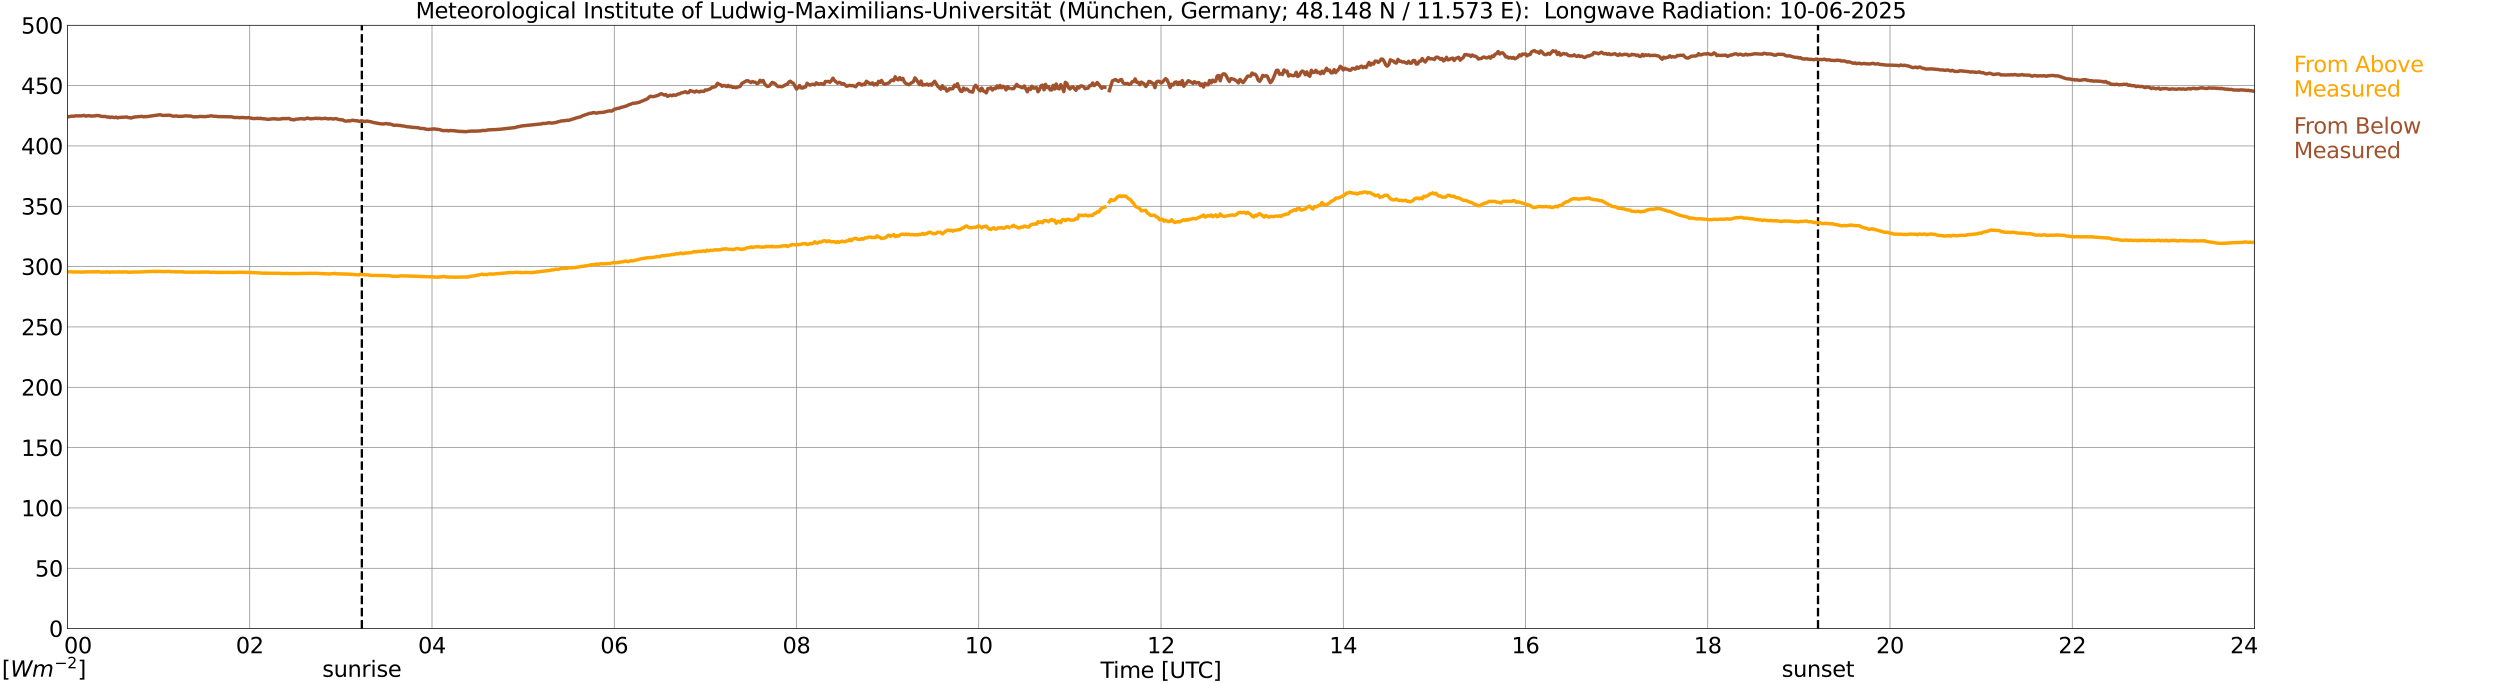 <?xml version="1.0" encoding="utf-8" standalone="no"?>
<!DOCTYPE svg PUBLIC "-//W3C//DTD SVG 1.1//EN"
  "http://www.w3.org/Graphics/SVG/1.1/DTD/svg11.dtd">
<svg xmlns:xlink="http://www.w3.org/1999/xlink" width="1085.4pt" height="296.64pt" viewBox="0 0 1085.4 296.64" xmlns="http://www.w3.org/2000/svg" version="1.1">
 <defs>
  <style type="text/css">*{stroke-linejoin: round; stroke-linecap: butt}</style>
 </defs>
 <g id="figure_1">
  <g id="patch_1">
   <path d="M 0 296.64 
L 1085.4 296.64 
L 1085.4 0 
L 0 0 
z
" style="fill: #ffffff"/>
  </g>
  <g id="axes_1">
   <g id="patch_2">
    <path d="M 29.306 272.909 
L 978.814 272.909 
L 978.814 10.976 
L 29.306 10.976 
z
" style="fill: #ffffff"/>
   </g>
   <g id="patch_3">
    <path d="M 978.814 272.909 
L 978.814 272.909 
L 978.814 10.976 
L 978.814 10.976 
z
" clip-path="url(#pe092ff8317)" style="fill: #d3d3d3; opacity: 0.25; stroke: #d3d3d3; stroke-linejoin: miter"/>
   </g>
   <g id="matplotlib.axis_1">
    <g id="xtick_1">
     <g id="line2d_1">
      <path d="M 29.306 272.909 
L 29.306 10.976 
" clip-path="url(#pe092ff8317)" style="fill: none; stroke: #808080; stroke-width: 0.3; stroke-linecap: square"/>
     </g>
     <g id="line2d_2"/>
     <g id="text_1">
      <!--    00 -->
      <g transform="translate(18.733 283.627) scale(0.095 -0.095)">
       <defs>
        <path id="DejaVuSans-20" transform="scale(0.016)"/>
        <path id="DejaVuSans-30" d="M 2034 4250 
Q 1547 4250 1301 3770 
Q 1056 3291 1056 2328 
Q 1056 1369 1301 889 
Q 1547 409 2034 409 
Q 2525 409 2770 889 
Q 3016 1369 3016 2328 
Q 3016 3291 2770 3770 
Q 2525 4250 2034 4250 
z
M 2034 4750 
Q 2819 4750 3233 4129 
Q 3647 3509 3647 2328 
Q 3647 1150 3233 529 
Q 2819 -91 2034 -91 
Q 1250 -91 836 529 
Q 422 1150 422 2328 
Q 422 3509 836 4129 
Q 1250 4750 2034 4750 
z
" transform="scale(0.016)"/>
       </defs>
       <use xlink:href="#DejaVuSans-20"/>
       <use xlink:href="#DejaVuSans-20" transform="translate(31.787 0)"/>
       <use xlink:href="#DejaVuSans-20" transform="translate(63.574 0)"/>
       <use xlink:href="#DejaVuSans-30" transform="translate(95.361 0)"/>
       <use xlink:href="#DejaVuSans-30" transform="translate(158.984 0)"/>
      </g>
     </g>
    </g>
    <g id="xtick_2">
     <g id="line2d_3">
      <path d="M 108.431 272.909 
L 108.431 10.976 
" clip-path="url(#pe092ff8317)" style="fill: none; stroke: #808080; stroke-width: 0.3; stroke-linecap: square"/>
     </g>
     <g id="line2d_4"/>
     <g id="text_2">
      <!-- 02 -->
      <g transform="translate(102.387 283.627) scale(0.095 -0.095)">
       <defs>
        <path id="DejaVuSans-32" d="M 1228 531 
L 3431 531 
L 3431 0 
L 469 0 
L 469 531 
Q 828 903 1448 1529 
Q 2069 2156 2228 2338 
Q 2531 2678 2651 2914 
Q 2772 3150 2772 3378 
Q 2772 3750 2511 3984 
Q 2250 4219 1831 4219 
Q 1534 4219 1204 4116 
Q 875 4013 500 3803 
L 500 4441 
Q 881 4594 1212 4672 
Q 1544 4750 1819 4750 
Q 2544 4750 2975 4387 
Q 3406 4025 3406 3419 
Q 3406 3131 3298 2873 
Q 3191 2616 2906 2266 
Q 2828 2175 2409 1742 
Q 1991 1309 1228 531 
z
" transform="scale(0.016)"/>
       </defs>
       <use xlink:href="#DejaVuSans-30"/>
       <use xlink:href="#DejaVuSans-32" transform="translate(63.623 0)"/>
      </g>
     </g>
    </g>
    <g id="xtick_3">
     <g id="line2d_5">
      <path d="M 187.557 272.909 
L 187.557 10.976 
" clip-path="url(#pe092ff8317)" style="fill: none; stroke: #808080; stroke-width: 0.3; stroke-linecap: square"/>
     </g>
     <g id="line2d_6"/>
     <g id="text_3">
      <!-- 04 -->
      <g transform="translate(181.513 283.627) scale(0.095 -0.095)">
       <defs>
        <path id="DejaVuSans-34" d="M 2419 4116 
L 825 1625 
L 2419 1625 
L 2419 4116 
z
M 2253 4666 
L 3047 4666 
L 3047 1625 
L 3713 1625 
L 3713 1100 
L 3047 1100 
L 3047 0 
L 2419 0 
L 2419 1100 
L 313 1100 
L 313 1709 
L 2253 4666 
z
" transform="scale(0.016)"/>
       </defs>
       <use xlink:href="#DejaVuSans-30"/>
       <use xlink:href="#DejaVuSans-34" transform="translate(63.623 0)"/>
      </g>
     </g>
    </g>
    <g id="xtick_4">
     <g id="line2d_7">
      <path d="M 266.683 272.909 
L 266.683 10.976 
" clip-path="url(#pe092ff8317)" style="fill: none; stroke: #808080; stroke-width: 0.3; stroke-linecap: square"/>
     </g>
     <g id="line2d_8"/>
     <g id="text_4">
      <!-- 06 -->
      <g transform="translate(260.638 283.627) scale(0.095 -0.095)">
       <defs>
        <path id="DejaVuSans-36" d="M 2113 2584 
Q 1688 2584 1439 2293 
Q 1191 2003 1191 1497 
Q 1191 994 1439 701 
Q 1688 409 2113 409 
Q 2538 409 2786 701 
Q 3034 994 3034 1497 
Q 3034 2003 2786 2293 
Q 2538 2584 2113 2584 
z
M 3366 4563 
L 3366 3988 
Q 3128 4100 2886 4159 
Q 2644 4219 2406 4219 
Q 1781 4219 1451 3797 
Q 1122 3375 1075 2522 
Q 1259 2794 1537 2939 
Q 1816 3084 2150 3084 
Q 2853 3084 3261 2657 
Q 3669 2231 3669 1497 
Q 3669 778 3244 343 
Q 2819 -91 2113 -91 
Q 1303 -91 875 529 
Q 447 1150 447 2328 
Q 447 3434 972 4092 
Q 1497 4750 2381 4750 
Q 2619 4750 2861 4703 
Q 3103 4656 3366 4563 
z
" transform="scale(0.016)"/>
       </defs>
       <use xlink:href="#DejaVuSans-30"/>
       <use xlink:href="#DejaVuSans-36" transform="translate(63.623 0)"/>
      </g>
     </g>
    </g>
    <g id="xtick_5">
     <g id="line2d_9">
      <path d="M 345.808 272.909 
L 345.808 10.976 
" clip-path="url(#pe092ff8317)" style="fill: none; stroke: #808080; stroke-width: 0.3; stroke-linecap: square"/>
     </g>
     <g id="line2d_10"/>
     <g id="text_5">
      <!-- 08 -->
      <g transform="translate(339.764 283.627) scale(0.095 -0.095)">
       <defs>
        <path id="DejaVuSans-38" d="M 2034 2216 
Q 1584 2216 1326 1975 
Q 1069 1734 1069 1313 
Q 1069 891 1326 650 
Q 1584 409 2034 409 
Q 2484 409 2743 651 
Q 3003 894 3003 1313 
Q 3003 1734 2745 1975 
Q 2488 2216 2034 2216 
z
M 1403 2484 
Q 997 2584 770 2862 
Q 544 3141 544 3541 
Q 544 4100 942 4425 
Q 1341 4750 2034 4750 
Q 2731 4750 3128 4425 
Q 3525 4100 3525 3541 
Q 3525 3141 3298 2862 
Q 3072 2584 2669 2484 
Q 3125 2378 3379 2068 
Q 3634 1759 3634 1313 
Q 3634 634 3220 271 
Q 2806 -91 2034 -91 
Q 1263 -91 848 271 
Q 434 634 434 1313 
Q 434 1759 690 2068 
Q 947 2378 1403 2484 
z
M 1172 3481 
Q 1172 3119 1398 2916 
Q 1625 2713 2034 2713 
Q 2441 2713 2670 2916 
Q 2900 3119 2900 3481 
Q 2900 3844 2670 4047 
Q 2441 4250 2034 4250 
Q 1625 4250 1398 4047 
Q 1172 3844 1172 3481 
z
" transform="scale(0.016)"/>
       </defs>
       <use xlink:href="#DejaVuSans-30"/>
       <use xlink:href="#DejaVuSans-38" transform="translate(63.623 0)"/>
      </g>
     </g>
    </g>
    <g id="xtick_6">
     <g id="line2d_11">
      <path d="M 424.934 272.909 
L 424.934 10.976 
" clip-path="url(#pe092ff8317)" style="fill: none; stroke: #808080; stroke-width: 0.3; stroke-linecap: square"/>
     </g>
     <g id="line2d_12"/>
     <g id="text_6">
      <!-- 10 -->
      <g transform="translate(418.89 283.627) scale(0.095 -0.095)">
       <defs>
        <path id="DejaVuSans-31" d="M 794 531 
L 1825 531 
L 1825 4091 
L 703 3866 
L 703 4441 
L 1819 4666 
L 2450 4666 
L 2450 531 
L 3481 531 
L 3481 0 
L 794 0 
L 794 531 
z
" transform="scale(0.016)"/>
       </defs>
       <use xlink:href="#DejaVuSans-31"/>
       <use xlink:href="#DejaVuSans-30" transform="translate(63.623 0)"/>
      </g>
     </g>
    </g>
    <g id="xtick_7">
     <g id="line2d_13">
      <path d="M 504.06 272.909 
L 504.06 10.976 
" clip-path="url(#pe092ff8317)" style="fill: none; stroke: #808080; stroke-width: 0.3; stroke-linecap: square"/>
     </g>
     <g id="line2d_14"/>
     <g id="text_7">
      <!-- 12 -->
      <g transform="translate(498.015 283.627) scale(0.095 -0.095)">
       <use xlink:href="#DejaVuSans-31"/>
       <use xlink:href="#DejaVuSans-32" transform="translate(63.623 0)"/>
      </g>
     </g>
    </g>
    <g id="xtick_8">
     <g id="line2d_15">
      <path d="M 583.185 272.909 
L 583.185 10.976 
" clip-path="url(#pe092ff8317)" style="fill: none; stroke: #808080; stroke-width: 0.3; stroke-linecap: square"/>
     </g>
     <g id="line2d_16"/>
     <g id="text_8">
      <!-- 14 -->
      <g transform="translate(577.141 283.627) scale(0.095 -0.095)">
       <use xlink:href="#DejaVuSans-31"/>
       <use xlink:href="#DejaVuSans-34" transform="translate(63.623 0)"/>
      </g>
     </g>
    </g>
    <g id="xtick_9">
     <g id="line2d_17">
      <path d="M 662.311 272.909 
L 662.311 10.976 
" clip-path="url(#pe092ff8317)" style="fill: none; stroke: #808080; stroke-width: 0.3; stroke-linecap: square"/>
     </g>
     <g id="line2d_18"/>
     <g id="text_9">
      <!-- 16 -->
      <g transform="translate(656.267 283.627) scale(0.095 -0.095)">
       <use xlink:href="#DejaVuSans-31"/>
       <use xlink:href="#DejaVuSans-36" transform="translate(63.623 0)"/>
      </g>
     </g>
    </g>
    <g id="xtick_10">
     <g id="line2d_19">
      <path d="M 741.437 272.909 
L 741.437 10.976 
" clip-path="url(#pe092ff8317)" style="fill: none; stroke: #808080; stroke-width: 0.3; stroke-linecap: square"/>
     </g>
     <g id="line2d_20"/>
     <g id="text_10">
      <!-- 18 -->
      <g transform="translate(735.392 283.627) scale(0.095 -0.095)">
       <use xlink:href="#DejaVuSans-31"/>
       <use xlink:href="#DejaVuSans-38" transform="translate(63.623 0)"/>
      </g>
     </g>
    </g>
    <g id="xtick_11">
     <g id="line2d_21">
      <path d="M 820.562 272.909 
L 820.562 10.976 
" clip-path="url(#pe092ff8317)" style="fill: none; stroke: #808080; stroke-width: 0.3; stroke-linecap: square"/>
     </g>
     <g id="line2d_22"/>
     <g id="text_11">
      <!-- 20 -->
      <g transform="translate(814.518 283.627) scale(0.095 -0.095)">
       <use xlink:href="#DejaVuSans-32"/>
       <use xlink:href="#DejaVuSans-30" transform="translate(63.623 0)"/>
      </g>
     </g>
    </g>
    <g id="xtick_12">
     <g id="line2d_23">
      <path d="M 899.688 272.909 
L 899.688 10.976 
" clip-path="url(#pe092ff8317)" style="fill: none; stroke: #808080; stroke-width: 0.3; stroke-linecap: square"/>
     </g>
     <g id="line2d_24"/>
     <g id="text_12">
      <!-- 22 -->
      <g transform="translate(893.644 283.627) scale(0.095 -0.095)">
       <use xlink:href="#DejaVuSans-32"/>
       <use xlink:href="#DejaVuSans-32" transform="translate(63.623 0)"/>
      </g>
     </g>
    </g>
    <g id="xtick_13">
     <g id="line2d_25">
      <path d="M 978.814 272.909 
L 978.814 10.976 
" clip-path="url(#pe092ff8317)" style="fill: none; stroke: #808080; stroke-width: 0.3; stroke-linecap: square"/>
     </g>
     <g id="line2d_26"/>
     <g id="text_13">
      <!-- 24    -->
      <g transform="translate(968.241 283.627) scale(0.095 -0.095)">
       <use xlink:href="#DejaVuSans-32"/>
       <use xlink:href="#DejaVuSans-34" transform="translate(63.623 0)"/>
       <use xlink:href="#DejaVuSans-20" transform="translate(127.246 0)"/>
       <use xlink:href="#DejaVuSans-20" transform="translate(159.033 0)"/>
       <use xlink:href="#DejaVuSans-20" transform="translate(190.82 0)"/>
      </g>
     </g>
    </g>
    <g id="text_14">
     <!-- Time [UTC] -->
     <g transform="translate(477.806 294.322) scale(0.095 -0.095)">
      <defs>
       <path id="DejaVuSans-54" d="M -19 4666 
L 3928 4666 
L 3928 4134 
L 2272 4134 
L 2272 0 
L 1638 0 
L 1638 4134 
L -19 4134 
L -19 4666 
z
" transform="scale(0.016)"/>
       <path id="DejaVuSans-69" d="M 603 3500 
L 1178 3500 
L 1178 0 
L 603 0 
L 603 3500 
z
M 603 4863 
L 1178 4863 
L 1178 4134 
L 603 4134 
L 603 4863 
z
" transform="scale(0.016)"/>
       <path id="DejaVuSans-6d" d="M 3328 2828 
Q 3544 3216 3844 3400 
Q 4144 3584 4550 3584 
Q 5097 3584 5394 3201 
Q 5691 2819 5691 2113 
L 5691 0 
L 5113 0 
L 5113 2094 
Q 5113 2597 4934 2840 
Q 4756 3084 4391 3084 
Q 3944 3084 3684 2787 
Q 3425 2491 3425 1978 
L 3425 0 
L 2847 0 
L 2847 2094 
Q 2847 2600 2669 2842 
Q 2491 3084 2119 3084 
Q 1678 3084 1418 2786 
Q 1159 2488 1159 1978 
L 1159 0 
L 581 0 
L 581 3500 
L 1159 3500 
L 1159 2956 
Q 1356 3278 1631 3431 
Q 1906 3584 2284 3584 
Q 2666 3584 2933 3390 
Q 3200 3197 3328 2828 
z
" transform="scale(0.016)"/>
       <path id="DejaVuSans-65" d="M 3597 1894 
L 3597 1613 
L 953 1613 
Q 991 1019 1311 708 
Q 1631 397 2203 397 
Q 2534 397 2845 478 
Q 3156 559 3463 722 
L 3463 178 
Q 3153 47 2828 -22 
Q 2503 -91 2169 -91 
Q 1331 -91 842 396 
Q 353 884 353 1716 
Q 353 2575 817 3079 
Q 1281 3584 2069 3584 
Q 2775 3584 3186 3129 
Q 3597 2675 3597 1894 
z
M 3022 2063 
Q 3016 2534 2758 2815 
Q 2500 3097 2075 3097 
Q 1594 3097 1305 2825 
Q 1016 2553 972 2059 
L 3022 2063 
z
" transform="scale(0.016)"/>
       <path id="DejaVuSans-5b" d="M 550 4863 
L 1875 4863 
L 1875 4416 
L 1125 4416 
L 1125 -397 
L 1875 -397 
L 1875 -844 
L 550 -844 
L 550 4863 
z
" transform="scale(0.016)"/>
       <path id="DejaVuSans-55" d="M 556 4666 
L 1191 4666 
L 1191 1831 
Q 1191 1081 1462 751 
Q 1734 422 2344 422 
Q 2950 422 3222 751 
Q 3494 1081 3494 1831 
L 3494 4666 
L 4128 4666 
L 4128 1753 
Q 4128 841 3676 375 
Q 3225 -91 2344 -91 
Q 1459 -91 1007 375 
Q 556 841 556 1753 
L 556 4666 
z
" transform="scale(0.016)"/>
       <path id="DejaVuSans-43" d="M 4122 4306 
L 4122 3641 
Q 3803 3938 3442 4084 
Q 3081 4231 2675 4231 
Q 1875 4231 1450 3742 
Q 1025 3253 1025 2328 
Q 1025 1406 1450 917 
Q 1875 428 2675 428 
Q 3081 428 3442 575 
Q 3803 722 4122 1019 
L 4122 359 
Q 3791 134 3420 21 
Q 3050 -91 2638 -91 
Q 1578 -91 968 557 
Q 359 1206 359 2328 
Q 359 3453 968 4101 
Q 1578 4750 2638 4750 
Q 3056 4750 3426 4639 
Q 3797 4528 4122 4306 
z
" transform="scale(0.016)"/>
       <path id="DejaVuSans-5d" d="M 1947 4863 
L 1947 -844 
L 622 -844 
L 622 -397 
L 1369 -397 
L 1369 4416 
L 622 4416 
L 622 4863 
L 1947 4863 
z
" transform="scale(0.016)"/>
      </defs>
      <use xlink:href="#DejaVuSans-54"/>
      <use xlink:href="#DejaVuSans-69" transform="translate(57.959 0)"/>
      <use xlink:href="#DejaVuSans-6d" transform="translate(85.742 0)"/>
      <use xlink:href="#DejaVuSans-65" transform="translate(183.154 0)"/>
      <use xlink:href="#DejaVuSans-20" transform="translate(244.678 0)"/>
      <use xlink:href="#DejaVuSans-5b" transform="translate(276.465 0)"/>
      <use xlink:href="#DejaVuSans-55" transform="translate(315.479 0)"/>
      <use xlink:href="#DejaVuSans-54" transform="translate(388.672 0)"/>
      <use xlink:href="#DejaVuSans-43" transform="translate(443.881 0)"/>
      <use xlink:href="#DejaVuSans-5d" transform="translate(513.705 0)"/>
     </g>
    </g>
   </g>
   <g id="matplotlib.axis_2">
    <g id="ytick_1">
     <g id="line2d_27">
      <path d="M 29.306 272.909 
L 978.814 272.909 
" clip-path="url(#pe092ff8317)" style="fill: none; stroke: #808080; stroke-width: 0.3; stroke-linecap: square"/>
     </g>
     <g id="line2d_28"/>
     <g id="text_15">
      <!-- 0 -->
      <g transform="translate(21.261 276.518) scale(0.095 -0.095)">
       <use xlink:href="#DejaVuSans-30"/>
      </g>
     </g>
    </g>
    <g id="ytick_2">
     <g id="line2d_29">
      <path d="M 29.306 246.715 
L 978.814 246.715 
" clip-path="url(#pe092ff8317)" style="fill: none; stroke: #808080; stroke-width: 0.3; stroke-linecap: square"/>
     </g>
     <g id="line2d_30"/>
     <g id="text_16">
      <!-- 50 -->
      <g transform="translate(15.217 250.325) scale(0.095 -0.095)">
       <defs>
        <path id="DejaVuSans-35" d="M 691 4666 
L 3169 4666 
L 3169 4134 
L 1269 4134 
L 1269 2991 
Q 1406 3038 1543 3061 
Q 1681 3084 1819 3084 
Q 2600 3084 3056 2656 
Q 3513 2228 3513 1497 
Q 3513 744 3044 326 
Q 2575 -91 1722 -91 
Q 1428 -91 1123 -41 
Q 819 9 494 109 
L 494 744 
Q 775 591 1075 516 
Q 1375 441 1709 441 
Q 2250 441 2565 725 
Q 2881 1009 2881 1497 
Q 2881 1984 2565 2268 
Q 2250 2553 1709 2553 
Q 1456 2553 1204 2497 
Q 953 2441 691 2322 
L 691 4666 
z
" transform="scale(0.016)"/>
       </defs>
       <use xlink:href="#DejaVuSans-35"/>
       <use xlink:href="#DejaVuSans-30" transform="translate(63.623 0)"/>
      </g>
     </g>
    </g>
    <g id="ytick_3">
     <g id="line2d_31">
      <path d="M 29.306 220.522 
L 978.814 220.522 
" clip-path="url(#pe092ff8317)" style="fill: none; stroke: #808080; stroke-width: 0.3; stroke-linecap: square"/>
     </g>
     <g id="line2d_32"/>
     <g id="text_17">
      <!-- 100 -->
      <g transform="translate(9.173 224.131) scale(0.095 -0.095)">
       <use xlink:href="#DejaVuSans-31"/>
       <use xlink:href="#DejaVuSans-30" transform="translate(63.623 0)"/>
       <use xlink:href="#DejaVuSans-30" transform="translate(127.246 0)"/>
      </g>
     </g>
    </g>
    <g id="ytick_4">
     <g id="line2d_33">
      <path d="M 29.306 194.329 
L 978.814 194.329 
" clip-path="url(#pe092ff8317)" style="fill: none; stroke: #808080; stroke-width: 0.3; stroke-linecap: square"/>
     </g>
     <g id="line2d_34"/>
     <g id="text_18">
      <!-- 150 -->
      <g transform="translate(9.173 197.938) scale(0.095 -0.095)">
       <use xlink:href="#DejaVuSans-31"/>
       <use xlink:href="#DejaVuSans-35" transform="translate(63.623 0)"/>
       <use xlink:href="#DejaVuSans-30" transform="translate(127.246 0)"/>
      </g>
     </g>
    </g>
    <g id="ytick_5">
     <g id="line2d_35">
      <path d="M 29.306 168.136 
L 978.814 168.136 
" clip-path="url(#pe092ff8317)" style="fill: none; stroke: #808080; stroke-width: 0.3; stroke-linecap: square"/>
     </g>
     <g id="line2d_36"/>
     <g id="text_19">
      <!-- 200 -->
      <g transform="translate(9.173 171.745) scale(0.095 -0.095)">
       <use xlink:href="#DejaVuSans-32"/>
       <use xlink:href="#DejaVuSans-30" transform="translate(63.623 0)"/>
       <use xlink:href="#DejaVuSans-30" transform="translate(127.246 0)"/>
      </g>
     </g>
    </g>
    <g id="ytick_6">
     <g id="line2d_37">
      <path d="M 29.306 141.942 
L 978.814 141.942 
" clip-path="url(#pe092ff8317)" style="fill: none; stroke: #808080; stroke-width: 0.3; stroke-linecap: square"/>
     </g>
     <g id="line2d_38"/>
     <g id="text_20">
      <!-- 250 -->
      <g transform="translate(9.173 145.551) scale(0.095 -0.095)">
       <use xlink:href="#DejaVuSans-32"/>
       <use xlink:href="#DejaVuSans-35" transform="translate(63.623 0)"/>
       <use xlink:href="#DejaVuSans-30" transform="translate(127.246 0)"/>
      </g>
     </g>
    </g>
    <g id="ytick_7">
     <g id="line2d_39">
      <path d="M 29.306 115.749 
L 978.814 115.749 
" clip-path="url(#pe092ff8317)" style="fill: none; stroke: #808080; stroke-width: 0.3; stroke-linecap: square"/>
     </g>
     <g id="line2d_40"/>
     <g id="text_21">
      <!-- 300 -->
      <g transform="translate(9.173 119.358) scale(0.095 -0.095)">
       <defs>
        <path id="DejaVuSans-33" d="M 2597 2516 
Q 3050 2419 3304 2112 
Q 3559 1806 3559 1356 
Q 3559 666 3084 287 
Q 2609 -91 1734 -91 
Q 1441 -91 1130 -33 
Q 819 25 488 141 
L 488 750 
Q 750 597 1062 519 
Q 1375 441 1716 441 
Q 2309 441 2620 675 
Q 2931 909 2931 1356 
Q 2931 1769 2642 2001 
Q 2353 2234 1838 2234 
L 1294 2234 
L 1294 2753 
L 1863 2753 
Q 2328 2753 2575 2939 
Q 2822 3125 2822 3475 
Q 2822 3834 2567 4026 
Q 2313 4219 1838 4219 
Q 1578 4219 1281 4162 
Q 984 4106 628 3988 
L 628 4550 
Q 988 4650 1302 4700 
Q 1616 4750 1894 4750 
Q 2613 4750 3031 4423 
Q 3450 4097 3450 3541 
Q 3450 3153 3228 2886 
Q 3006 2619 2597 2516 
z
" transform="scale(0.016)"/>
       </defs>
       <use xlink:href="#DejaVuSans-33"/>
       <use xlink:href="#DejaVuSans-30" transform="translate(63.623 0)"/>
       <use xlink:href="#DejaVuSans-30" transform="translate(127.246 0)"/>
      </g>
     </g>
    </g>
    <g id="ytick_8">
     <g id="line2d_41">
      <path d="M 29.306 89.556 
L 978.814 89.556 
" clip-path="url(#pe092ff8317)" style="fill: none; stroke: #808080; stroke-width: 0.3; stroke-linecap: square"/>
     </g>
     <g id="line2d_42"/>
     <g id="text_22">
      <!-- 350 -->
      <g transform="translate(9.173 93.165) scale(0.095 -0.095)">
       <use xlink:href="#DejaVuSans-33"/>
       <use xlink:href="#DejaVuSans-35" transform="translate(63.623 0)"/>
       <use xlink:href="#DejaVuSans-30" transform="translate(127.246 0)"/>
      </g>
     </g>
    </g>
    <g id="ytick_9">
     <g id="line2d_43">
      <path d="M 29.306 63.362 
L 978.814 63.362 
" clip-path="url(#pe092ff8317)" style="fill: none; stroke: #808080; stroke-width: 0.3; stroke-linecap: square"/>
     </g>
     <g id="line2d_44"/>
     <g id="text_23">
      <!-- 400 -->
      <g transform="translate(9.173 66.972) scale(0.095 -0.095)">
       <use xlink:href="#DejaVuSans-34"/>
       <use xlink:href="#DejaVuSans-30" transform="translate(63.623 0)"/>
       <use xlink:href="#DejaVuSans-30" transform="translate(127.246 0)"/>
      </g>
     </g>
    </g>
    <g id="ytick_10">
     <g id="line2d_45">
      <path d="M 29.306 37.169 
L 978.814 37.169 
" clip-path="url(#pe092ff8317)" style="fill: none; stroke: #808080; stroke-width: 0.3; stroke-linecap: square"/>
     </g>
     <g id="line2d_46"/>
     <g id="text_24">
      <!-- 450 -->
      <g transform="translate(9.173 40.778) scale(0.095 -0.095)">
       <use xlink:href="#DejaVuSans-34"/>
       <use xlink:href="#DejaVuSans-35" transform="translate(63.623 0)"/>
       <use xlink:href="#DejaVuSans-30" transform="translate(127.246 0)"/>
      </g>
     </g>
    </g>
    <g id="ytick_11">
     <g id="line2d_47">
      <path d="M 29.306 10.976 
L 978.814 10.976 
" clip-path="url(#pe092ff8317)" style="fill: none; stroke: #808080; stroke-width: 0.3; stroke-linecap: square"/>
     </g>
     <g id="line2d_48"/>
     <g id="text_25">
      <!-- 500 -->
      <g transform="translate(9.173 14.585) scale(0.095 -0.095)">
       <use xlink:href="#DejaVuSans-35"/>
       <use xlink:href="#DejaVuSans-30" transform="translate(63.623 0)"/>
       <use xlink:href="#DejaVuSans-30" transform="translate(127.246 0)"/>
      </g>
     </g>
    </g>
   </g>
   <g id="line2d_49">
    <path d="M 157.094 272.909 
L 157.094 10.976 
" clip-path="url(#pe092ff8317)" style="fill: none; stroke-dasharray: 3.7,1.6; stroke-dashoffset: 0; stroke: #000000"/>
   </g>
   <g id="line2d_50">
    <path d="M 789.308 272.909 
L 789.308 10.976 
" clip-path="url(#pe092ff8317)" style="fill: none; stroke-dasharray: 3.7,1.6; stroke-dashoffset: 0; stroke: #000000"/>
   </g>
   <g id="line2d_51">
    <path d="M 29.306 118.059 
L 30.625 117.986 
L 31.943 118.138 
L 32.603 117.986 
L 33.262 118.153 
L 33.921 118.007 
L 34.581 118.164 
L 37.878 118.049 
L 43.153 117.965 
L 43.812 118.169 
L 47.109 118.049 
L 47.768 118.258 
L 48.428 118.059 
L 49.747 118.117 
L 51.725 118.023 
L 52.384 118.122 
L 55.022 118.038 
L 55.681 118.222 
L 57.659 118.112 
L 60.956 118.07 
L 62.275 118.007 
L 66.89 117.808 
L 67.55 117.923 
L 68.209 117.808 
L 71.506 117.928 
L 73.484 117.823 
L 74.144 117.986 
L 79.419 118.012 
L 80.078 118.164 
L 86.013 118.133 
L 86.672 118.19 
L 87.331 118.096 
L 89.309 118.138 
L 89.969 118.054 
L 91.947 118.253 
L 92.606 118.159 
L 93.925 118.279 
L 95.244 118.237 
L 95.903 118.295 
L 96.563 118.211 
L 97.222 118.305 
L 97.881 118.206 
L 101.178 118.311 
L 101.838 118.232 
L 102.497 118.269 
L 103.816 118.185 
L 107.113 118.269 
L 108.431 118.279 
L 109.75 118.384 
L 113.047 118.478 
L 113.707 118.609 
L 120.96 118.646 
L 123.597 118.798 
L 124.257 118.656 
L 124.916 118.777 
L 126.894 118.751 
L 128.872 118.777 
L 130.191 118.719 
L 136.785 118.656 
L 143.379 118.955 
L 144.038 118.803 
L 144.697 118.829 
L 145.357 118.672 
L 146.016 118.918 
L 146.676 118.866 
L 147.994 118.934 
L 150.632 118.976 
L 151.951 119.065 
L 155.907 119.348 
L 156.566 119.023 
L 157.226 119.243 
L 157.885 119.201 
L 158.544 119.348 
L 159.863 119.353 
L 161.182 119.599 
L 162.501 119.573 
L 169.094 119.683 
L 170.413 119.982 
L 173.051 119.945 
L 173.71 119.757 
L 175.029 119.767 
L 176.348 119.835 
L 177.666 119.851 
L 179.645 119.929 
L 180.963 119.982 
L 182.941 120.045 
L 188.876 120.254 
L 189.535 120.39 
L 192.832 120.029 
L 193.492 120.228 
L 195.47 120.333 
L 196.129 120.228 
L 196.788 120.359 
L 203.382 120.244 
L 204.042 119.987 
L 206.679 119.652 
L 207.339 119.385 
L 207.998 119.364 
L 209.317 118.997 
L 209.976 119.269 
L 210.635 119.154 
L 211.295 119.301 
L 211.954 119.049 
L 212.614 118.939 
L 213.932 119.002 
L 221.845 118.3 
L 222.504 118.389 
L 224.482 118.159 
L 225.142 118.3 
L 225.801 118.263 
L 226.461 118.4 
L 228.439 118.295 
L 231.076 118.321 
L 238.329 117.467 
L 239.648 117.205 
L 240.308 117.158 
L 240.967 116.886 
L 242.286 116.943 
L 242.945 116.802 
L 243.604 116.545 
L 246.242 116.451 
L 247.561 116.215 
L 248.22 116.33 
L 248.88 116.158 
L 249.539 116.199 
L 252.836 115.602 
L 253.495 115.597 
L 254.155 115.382 
L 254.814 115.456 
L 255.473 115.23 
L 256.133 115.131 
L 256.792 114.895 
L 257.451 114.958 
L 258.111 114.874 
L 258.77 114.659 
L 260.089 114.748 
L 260.748 114.471 
L 262.067 114.555 
L 264.705 114.387 
L 265.364 114.308 
L 266.023 114.041 
L 266.683 113.936 
L 267.342 114.062 
L 268.002 114.046 
L 269.98 113.669 
L 270.639 113.638 
L 271.298 113.386 
L 271.958 113.355 
L 272.617 113.617 
L 273.936 113.198 
L 274.595 113.297 
L 278.552 112.323 
L 279.211 112.181 
L 279.87 112.171 
L 280.53 111.956 
L 283.167 111.783 
L 283.827 111.72 
L 285.145 111.453 
L 286.464 111.411 
L 287.124 111.039 
L 288.442 111.008 
L 289.102 110.95 
L 289.761 110.741 
L 290.42 110.788 
L 291.739 110.489 
L 292.399 110.542 
L 293.717 110.154 
L 294.377 110.243 
L 295.696 109.814 
L 296.355 110.18 
L 297.674 109.793 
L 298.333 109.845 
L 300.311 109.662 
L 300.971 109.347 
L 301.63 109.232 
L 302.289 109.342 
L 302.949 109.132 
L 304.267 109.169 
L 304.927 108.939 
L 305.586 108.981 
L 306.246 109.169 
L 306.905 108.614 
L 307.564 108.902 
L 308.224 108.692 
L 309.543 108.703 
L 310.202 108.457 
L 312.839 108.499 
L 313.499 108.153 
L 314.818 108.069 
L 315.477 108.043 
L 316.136 108.242 
L 318.774 108.341 
L 319.433 108.006 
L 320.093 107.86 
L 320.752 108.1 
L 321.411 108.116 
L 322.071 108.336 
L 322.73 108.09 
L 323.39 108.059 
L 324.049 107.619 
L 324.708 107.509 
L 325.368 107.55 
L 326.027 107.189 
L 326.686 107.488 
L 327.346 107.257 
L 328.005 107.236 
L 328.665 107.063 
L 329.324 107.095 
L 329.983 107.262 
L 331.961 107.252 
L 332.621 106.927 
L 333.28 107.074 
L 333.94 106.995 
L 334.599 107.163 
L 335.258 106.896 
L 335.918 107.147 
L 338.555 107.089 
L 339.874 106.697 
L 340.533 106.759 
L 341.193 106.655 
L 341.852 107.048 
L 342.512 106.681 
L 343.171 106.55 
L 343.83 106.162 
L 345.808 106.382 
L 346.468 106.178 
L 347.787 106.099 
L 348.446 105.832 
L 349.765 105.733 
L 350.424 106.178 
L 351.083 106.015 
L 351.743 105.738 
L 352.402 105.874 
L 353.062 105.67 
L 353.721 104.968 
L 354.38 105.46 
L 355.04 105.523 
L 355.699 105.041 
L 356.359 105.13 
L 357.677 104.522 
L 358.337 104.533 
L 358.996 104.989 
L 359.655 104.538 
L 360.974 105.041 
L 361.634 104.9 
L 362.293 104.942 
L 362.952 105.287 
L 363.612 104.91 
L 364.271 105.235 
L 365.59 104.695 
L 366.249 104.884 
L 366.909 104.947 
L 367.568 104.606 
L 368.227 104.517 
L 368.887 103.957 
L 369.546 104.528 
L 370.206 103.805 
L 371.524 103.417 
L 372.184 103.826 
L 372.843 103.999 
L 373.502 103.915 
L 374.162 103.585 
L 374.821 103.831 
L 375.481 103.249 
L 376.14 103.349 
L 376.799 103.035 
L 377.459 102.857 
L 378.777 103.16 
L 379.437 103.056 
L 380.096 103.155 
L 380.756 102.401 
L 381.415 102.82 
L 382.074 103.082 
L 382.734 103.585 
L 384.053 103.312 
L 384.712 103.019 
L 385.371 102.317 
L 386.031 102.102 
L 386.69 102.6 
L 388.009 101.866 
L 388.668 102.747 
L 389.328 102.312 
L 389.987 102.532 
L 390.646 102.029 
L 391.306 101.751 
L 391.965 101.631 
L 392.624 101.866 
L 393.284 101.625 
L 393.943 101.882 
L 394.603 101.667 
L 395.262 101.976 
L 395.921 101.825 
L 396.581 101.866 
L 397.24 102.039 
L 397.899 101.846 
L 398.559 102.018 
L 399.218 101.72 
L 399.878 101.819 
L 400.537 101.358 
L 401.196 101.788 
L 401.856 101.426 
L 402.515 101.421 
L 403.175 100.882 
L 403.834 100.808 
L 405.153 101.447 
L 405.812 101.463 
L 406.471 101.311 
L 407.131 100.798 
L 407.79 100.798 
L 408.45 100.913 
L 409.109 101.578 
L 410.428 100.515 
L 411.087 100.075 
L 411.746 99.886 
L 412.406 100.169 
L 413.065 99.975 
L 413.725 100.389 
L 414.384 99.944 
L 415.043 99.96 
L 415.703 99.808 
L 416.362 99.771 
L 417.022 99.582 
L 417.681 99.059 
L 418.34 98.907 
L 419 98.325 
L 419.659 98.074 
L 420.318 98.634 
L 420.978 98.928 
L 422.297 98.797 
L 422.956 98.687 
L 423.615 98.729 
L 424.934 98.032 
L 426.253 98.959 
L 426.912 98.44 
L 427.572 98.388 
L 428.231 98.147 
L 428.89 98.928 
L 429.55 99.462 
L 430.209 99.624 
L 430.869 99.127 
L 431.528 98.875 
L 432.187 99.493 
L 432.847 99.305 
L 433.506 98.88 
L 434.165 99.006 
L 434.825 98.823 
L 435.484 99.032 
L 436.144 99.09 
L 436.803 98.488 
L 437.462 98.409 
L 438.122 98.739 
M 439.44 98.268 
L 440.1 97.833 
L 440.759 98.435 
L 441.419 98.54 
L 442.078 99.011 
L 442.737 98.933 
L 443.397 98.529 
L 444.056 98.655 
L 444.716 98.147 
L 445.375 98.288 
L 446.034 98.587 
L 446.694 98.524 
L 447.353 97.686 
L 448.012 97.445 
L 449.331 97.215 
L 449.991 97.372 
L 450.65 96.23 
L 451.309 96.575 
L 451.969 96.329 
L 452.628 96.738 
L 453.287 95.79 
L 453.947 95.769 
L 454.606 95.9 
L 455.266 96.272 
L 455.925 95.612 
L 456.584 95.281 
L 457.244 95.774 
L 457.903 95.622 
L 458.563 96.942 
L 459.222 96.114 
L 459.881 96.209 
L 460.541 96.67 
L 461.2 95.355 
L 461.859 95.302 
L 462.519 95.795 
L 463.178 95.261 
L 463.838 95.187 
L 464.497 95.533 
L 465.816 95.617 
L 466.475 95.423 
L 467.134 94.815 
L 467.794 95.009 
L 468.453 93.348 
L 469.113 93.516 
L 469.772 93.406 
L 470.431 93.684 
L 471.091 93.327 
L 472.409 93.762 
L 473.069 93.479 
L 474.388 93.553 
L 475.047 92.678 
L 475.706 92.61 
L 476.366 92.007 
L 477.025 92.023 
L 477.685 91.085 
L 478.344 90.399 
L 479.003 90.085 
L 479.663 89.901 
M 481.641 87.722 
L 482.3 86.627 
L 482.96 86.936 
L 483.619 86.968 
L 484.278 86.522 
L 484.938 85.611 
L 486.256 84.988 
L 486.916 85.38 
L 487.575 85.087 
L 488.894 85.213 
L 489.553 85.936 
L 490.872 86.784 
L 491.532 87.685 
L 492.191 88.251 
L 492.85 89.556 
L 494.828 90.53 
L 495.488 91.552 
L 496.807 91.311 
L 497.466 91.332 
L 498.125 92.495 
L 498.785 92.835 
L 499.444 93.49 
L 500.103 93.558 
L 500.763 93.411 
L 501.422 93.521 
L 502.082 94.223 
L 502.741 94.354 
L 503.4 95.397 
L 504.719 95.187 
L 505.379 96.041 
L 506.038 95.606 
L 506.697 96.01 
L 507.357 96.251 
L 508.016 96.062 
L 508.675 95.397 
L 509.335 96.125 
L 509.994 96.581 
L 511.313 96.251 
L 511.972 96.387 
L 513.95 95.381 
L 514.61 95.732 
L 515.269 95.255 
L 515.929 95.543 
L 516.588 95.213 
L 517.247 95.119 
L 517.907 94.826 
L 519.226 95.03 
L 519.885 94.632 
L 521.863 93.83 
L 522.522 93.343 
L 523.182 94.229 
L 524.501 93.6 
L 525.16 93.836 
L 525.819 93.312 
L 526.479 94.071 
L 527.138 93.788 
L 527.797 93.28 
L 528.457 94.118 
L 529.116 93.846 
L 529.776 92.887 
L 530.435 93.668 
L 531.754 94.024 
L 532.413 93.72 
L 533.732 93.506 
L 535.051 93.301 
L 535.71 93.469 
L 536.369 93.369 
L 537.029 92.987 
L 537.688 92.348 
L 538.348 92.227 
L 539.007 92.353 
L 540.326 92.212 
L 540.985 92.704 
L 541.644 92.201 
L 542.963 93.055 
L 543.623 93.83 
L 544.282 94.239 
L 544.941 93.458 
L 545.601 93.783 
L 546.26 92.997 
L 546.919 92.777 
L 548.898 94.239 
L 549.557 93.542 
L 550.876 94.318 
L 551.535 93.967 
L 552.854 94.087 
L 553.513 93.862 
L 554.173 93.778 
L 554.832 93.909 
L 555.491 93.699 
L 556.151 93.988 
L 556.81 93.385 
L 557.47 93.343 
L 558.129 92.992 
L 559.448 92.835 
L 560.107 91.892 
L 560.766 91.703 
L 562.085 91.033 
L 562.745 91.342 
L 563.404 90.493 
L 564.063 90.42 
L 564.723 91.174 
L 565.382 91.169 
L 566.042 90.897 
L 566.701 90.75 
L 567.36 90.158 
L 568.02 89.749 
L 568.679 89.472 
L 569.338 90.394 
L 569.998 90.797 
L 570.657 89.676 
L 571.317 89.854 
L 571.976 89.592 
L 572.635 89.079 
L 573.295 89.011 
L 573.954 87.911 
L 574.613 88.717 
L 575.273 88.77 
L 575.932 89.011 
L 576.592 88.471 
L 577.251 88.152 
L 577.91 87.397 
L 578.57 87.183 
L 579.229 86.826 
L 579.889 86.014 
L 581.207 85.93 
L 582.526 85.318 
L 583.185 84.925 
L 583.845 84.673 
L 584.504 83.856 
L 585.164 83.877 
L 585.823 83.426 
L 587.142 83.788 
L 587.801 83.997 
L 588.46 83.825 
L 589.12 84.265 
L 590.439 83.636 
L 591.098 83.83 
L 591.757 83.474 
L 592.417 83.358 
L 593.076 83.39 
L 593.736 83.793 
L 594.395 83.578 
L 595.054 83.688 
L 595.714 84.228 
L 596.373 84.469 
L 597.032 84.967 
L 597.692 84.919 
L 598.351 84.631 
L 599.011 85.684 
L 599.67 85.464 
L 600.329 85.422 
L 600.989 84.919 
L 601.648 84.715 
L 602.307 84.778 
L 603.626 86.26 
L 604.286 86.638 
L 604.945 86.805 
L 605.604 86.722 
L 606.264 86.402 
L 606.923 86.905 
L 607.582 87.041 
L 608.242 86.915 
L 608.901 87.193 
L 610.22 86.921 
L 610.879 87.413 
L 611.539 87.413 
L 612.198 87.633 
L 613.517 87.02 
L 614.176 86.334 
L 614.836 86.04 
L 615.495 85.967 
L 616.154 86.334 
L 616.814 85.978 
L 617.473 86.281 
L 618.133 85.208 
L 618.792 85.449 
L 619.451 85.045 
L 620.111 84.846 
L 620.77 84.186 
L 621.429 84.065 
L 622.089 83.715 
L 622.748 84.212 
L 623.408 83.914 
L 624.067 84.637 
L 624.726 85.129 
L 625.386 85.061 
L 626.045 85.559 
L 627.364 85.616 
L 628.023 85.291 
L 628.683 84.762 
L 629.342 84.82 
L 630.001 85.187 
L 631.32 85.208 
L 631.98 85.7 
L 632.639 85.92 
L 633.298 85.904 
L 634.617 86.57 
L 635.276 86.994 
L 636.595 87.025 
L 637.255 87.413 
L 639.233 88.089 
L 639.892 88.592 
L 640.552 88.712 
L 641.87 89.309 
L 642.53 89.325 
L 643.189 88.775 
L 643.848 88.56 
L 644.508 88.146 
L 645.167 88.183 
L 646.486 87.434 
L 649.123 87.439 
L 649.783 87.722 
L 651.761 88.089 
L 652.42 87.502 
L 653.08 87.35 
L 653.739 87.497 
L 654.399 87.334 
L 655.058 87.46 
L 656.377 87.408 
L 657.036 87.057 
L 657.695 87.188 
L 658.355 87.864 
L 659.014 87.607 
L 664.289 89.152 
L 664.949 89.692 
L 665.608 90.017 
L 666.267 90.106 
L 668.246 89.624 
L 669.564 89.749 
L 670.224 89.807 
L 670.883 89.66 
L 671.542 89.692 
L 672.202 89.865 
L 672.861 89.744 
L 673.521 90.074 
L 674.18 90.038 
L 675.499 89.55 
L 676.158 89.839 
L 676.817 89.257 
L 677.477 89.194 
L 678.136 88.964 
L 678.796 88.325 
L 680.114 87.575 
L 680.774 87.507 
L 682.092 86.622 
L 683.411 86.192 
L 684.071 86.344 
L 684.73 86.292 
L 685.389 86.475 
L 686.049 86.423 
L 686.708 86.224 
L 688.027 86.245 
L 688.686 86.004 
L 689.346 86.082 
L 690.005 85.951 
L 690.664 86.386 
L 691.983 86.643 
L 693.961 86.915 
L 694.621 87.13 
L 695.28 87.093 
L 699.896 89.613 
L 700.555 89.734 
L 701.215 89.687 
L 702.533 90.467 
L 703.193 90.383 
L 703.852 90.593 
L 704.511 90.603 
L 706.49 91.101 
L 707.149 91.164 
L 707.808 91.342 
L 708.468 91.735 
L 709.127 91.719 
L 710.446 91.882 
L 711.105 91.683 
L 712.424 91.976 
L 713.083 91.787 
L 713.743 91.866 
L 715.062 91.164 
L 715.721 91.096 
L 716.38 90.823 
L 717.04 90.96 
L 717.699 90.781 
L 718.358 90.808 
L 719.018 90.577 
L 720.337 90.561 
L 720.996 90.692 
L 721.655 90.954 
L 722.315 91.075 
L 724.293 91.74 
L 724.952 91.777 
L 728.909 93.359 
L 732.865 94.328 
L 733.524 94.779 
L 734.184 94.606 
L 736.821 95.072 
L 737.48 94.957 
L 740.118 95.166 
L 740.777 95.145 
L 742.096 95.428 
L 744.734 95.187 
L 745.393 95.308 
L 746.712 95.124 
L 748.69 95.203 
L 749.349 95.03 
L 750.009 95.004 
L 750.668 95.182 
L 751.327 95.13 
L 753.306 94.595 
L 753.965 94.48 
L 754.624 94.527 
L 755.943 94.359 
L 757.262 94.758 
L 757.921 94.642 
L 759.24 94.826 
L 759.899 94.967 
L 761.218 95.03 
L 762.537 95.318 
L 763.196 95.323 
L 763.856 95.496 
L 764.515 95.454 
L 765.174 95.742 
L 765.834 95.512 
L 767.812 95.811 
L 768.471 95.826 
L 769.131 95.69 
L 769.79 95.978 
L 770.449 95.821 
L 771.109 95.91 
L 771.768 95.884 
L 773.087 96.172 
L 775.065 95.926 
L 775.725 96.036 
L 776.384 95.952 
L 777.043 96.067 
L 778.362 96.104 
L 779.021 96.245 
L 780.34 96.282 
L 781 96.319 
L 781.659 96.073 
L 782.318 96.162 
L 784.296 95.952 
L 784.956 96.209 
L 785.615 96.313 
L 786.275 96.251 
L 787.593 96.628 
L 788.253 96.659 
L 788.912 96.56 
L 789.572 96.843 
L 790.231 96.691 
L 790.89 97.026 
L 791.55 97.115 
L 792.209 96.885 
L 792.868 97.068 
L 793.528 97.036 
L 794.847 97.204 
L 795.506 97.162 
L 799.462 98.011 
L 800.122 98.037 
L 800.781 97.88 
L 801.44 98.032 
L 803.419 97.707 
L 806.056 98.011 
L 806.715 97.958 
L 807.375 98.032 
L 808.034 98.493 
L 809.353 98.917 
L 810.672 99.237 
L 811.331 99.556 
L 812.65 99.394 
L 813.309 99.451 
L 818.584 100.929 
L 819.244 100.772 
L 820.562 101.254 
L 821.222 101.348 
L 822.541 101.683 
L 825.837 101.694 
L 826.497 101.819 
L 827.156 101.767 
L 827.816 101.851 
L 829.134 101.636 
L 831.772 101.699 
L 832.431 101.929 
L 833.091 101.599 
L 833.75 101.641 
L 834.409 101.798 
L 835.069 101.625 
L 835.728 101.62 
L 836.388 101.945 
L 837.047 101.751 
L 837.706 101.72 
L 838.366 101.542 
L 839.684 101.783 
L 840.344 101.788 
L 841.003 102.139 
L 842.322 102.217 
L 844.3 102.49 
L 845.619 102.348 
L 846.278 102.327 
L 846.938 102.516 
L 847.597 102.181 
L 849.575 102.338 
L 850.235 102.327 
L 850.894 102.186 
L 853.531 102.16 
L 854.191 101.898 
L 856.169 101.751 
L 856.828 101.636 
L 857.488 101.652 
L 858.147 101.51 
L 858.806 101.495 
L 859.466 101.175 
L 860.125 101.29 
L 860.785 100.887 
L 863.422 100.263 
L 864.082 99.871 
L 867.378 100.085 
L 868.038 100.07 
L 868.697 100.483 
L 870.016 100.73 
L 870.675 100.882 
L 871.994 100.824 
L 872.653 101.002 
L 873.313 100.808 
L 875.291 101.018 
L 875.95 101.185 
L 879.247 101.316 
L 879.907 101.526 
L 880.566 101.526 
L 881.225 101.369 
L 881.885 101.625 
L 882.544 101.652 
L 883.863 102.118 
L 885.182 102.003 
L 886.5 102.197 
L 887.16 101.94 
L 887.819 102.008 
L 888.479 102.191 
L 889.138 102.212 
L 890.457 102.081 
L 891.116 102.149 
L 893.094 102.003 
L 896.391 102.223 
L 897.051 102.458 
L 901.007 102.851 
L 902.326 102.757 
L 902.985 102.851 
L 905.622 102.773 
L 907.601 102.846 
L 908.26 102.778 
L 908.919 102.972 
L 910.238 103.003 
L 914.854 103.333 
L 915.513 103.281 
L 916.173 103.6 
L 918.151 103.941 
L 918.81 103.894 
L 921.448 104.376 
L 923.426 104.208 
L 924.085 104.402 
L 924.745 104.255 
L 926.063 104.392 
L 927.382 104.36 
L 928.041 104.522 
L 928.701 104.334 
L 929.36 104.481 
L 930.02 104.287 
L 931.998 104.46 
L 933.316 104.287 
L 933.976 104.517 
L 934.635 104.386 
L 935.295 104.517 
L 937.273 104.245 
L 937.932 104.58 
L 938.592 104.428 
L 939.251 104.397 
L 939.91 104.554 
L 940.57 104.313 
L 941.229 104.57 
L 941.888 104.57 
L 942.548 104.381 
L 944.526 104.371 
L 945.185 104.622 
L 945.845 104.58 
L 946.504 104.418 
L 951.779 104.627 
L 953.098 104.481 
L 953.757 104.638 
L 955.735 104.549 
L 956.395 104.606 
L 957.054 104.47 
L 957.714 104.816 
L 962.989 105.586 
L 964.307 105.654 
L 966.945 105.554 
L 967.604 105.434 
L 968.264 105.486 
L 968.923 105.355 
L 973.539 105.256 
L 974.857 105.015 
L 976.176 105.245 
L 976.836 105.093 
L 977.495 105.272 
L 978.154 105.209 
L 978.154 105.209 
" clip-path="url(#pe092ff8317)" style="fill: none; stroke: #ffa500; stroke-width: 1.5; stroke-linecap: square"/>
   </g>
   <g id="line2d_52">
    <path d="M 29.306 50.777 
L 31.284 50.395 
L 31.943 50.494 
L 32.603 50.297 
L 35.24 50.319 
L 36.559 50.101 
L 37.218 50.427 
L 38.537 50.19 
L 39.856 50.431 
L 40.515 50.303 
L 41.175 50.36 
L 41.834 50.12 
L 42.493 50.226 
L 43.153 50.214 
L 43.812 50.512 
L 45.131 50.568 
L 45.79 50.585 
L 46.45 50.848 
L 47.109 50.722 
L 47.768 51.021 
L 48.428 50.81 
L 49.747 51.067 
L 50.406 50.827 
L 51.065 51.195 
L 51.725 50.99 
L 55.022 50.795 
L 55.681 51.058 
L 56.34 51.073 
L 57 51.248 
L 57.659 50.98 
L 58.978 50.724 
L 59.637 50.716 
L 60.297 50.588 
L 60.956 50.602 
L 61.615 50.504 
L 62.275 50.716 
L 62.934 50.624 
L 63.594 50.646 
L 69.528 49.799 
L 70.187 50.033 
L 70.847 50.119 
L 73.484 50.008 
L 74.144 50.102 
L 74.803 50.373 
L 75.462 50.444 
L 76.781 50.334 
L 77.441 50.554 
L 78.1 50.47 
L 78.759 50.534 
L 80.737 50.289 
L 82.056 50.397 
L 82.716 50.377 
L 84.034 50.736 
L 86.013 50.687 
L 86.672 50.561 
L 89.309 50.644 
L 89.969 50.489 
L 90.628 50.495 
L 91.288 50.297 
L 91.947 50.299 
L 92.606 50.469 
L 93.925 50.5 
L 94.584 50.621 
L 100.519 50.72 
L 101.838 51.029 
L 103.156 50.99 
L 103.816 51.09 
L 105.135 51.008 
L 107.113 51.165 
L 107.772 51.034 
L 109.75 51.454 
L 111.069 51.446 
L 111.728 51.328 
L 112.388 51.489 
L 113.047 51.315 
L 113.707 51.564 
L 114.366 51.551 
L 116.344 51.801 
L 117.003 51.779 
L 117.663 51.642 
L 118.982 51.589 
L 119.641 51.576 
L 120.3 51.739 
L 121.619 51.703 
L 122.938 51.449 
L 123.597 51.538 
L 124.257 51.441 
L 124.916 51.485 
L 125.575 51.41 
L 126.235 51.905 
L 126.894 51.85 
L 127.553 52.07 
L 128.213 51.792 
L 130.85 51.516 
L 132.169 51.692 
L 133.488 51.232 
L 134.807 51.602 
L 137.444 51.34 
L 138.104 51.475 
L 138.763 51.342 
L 139.422 51.547 
L 141.4 51.371 
L 142.06 51.561 
L 142.719 51.611 
L 143.379 51.457 
L 144.697 51.684 
L 145.357 51.535 
L 146.016 51.524 
L 146.676 51.787 
L 147.994 52.045 
L 148.654 51.97 
L 149.313 52.396 
L 149.972 52.568 
L 150.632 52.575 
L 151.291 52.427 
L 151.951 52.546 
L 152.61 52.299 
L 153.269 52.185 
L 153.929 52.372 
L 155.247 52.437 
L 155.907 52.713 
L 156.566 52.576 
L 157.226 52.715 
L 157.885 52.603 
L 158.544 52.78 
L 159.204 52.539 
L 161.182 52.887 
L 161.841 53.141 
L 165.138 53.739 
L 166.457 53.833 
L 167.776 53.602 
L 168.435 53.883 
L 169.094 53.771 
L 171.073 54.415 
L 172.391 54.332 
L 173.051 54.489 
L 173.71 54.433 
L 174.37 54.625 
L 175.688 54.781 
L 177.007 55.067 
L 177.666 55.068 
L 178.985 55.283 
L 181.623 55.442 
L 182.282 55.713 
L 184.26 55.843 
L 184.92 56.099 
L 186.238 56.207 
L 186.898 56.059 
L 187.557 56.115 
L 188.216 55.945 
L 190.854 56.272 
L 192.173 56.698 
L 194.151 56.678 
L 194.81 56.833 
L 195.47 56.67 
L 196.788 56.749 
L 200.085 57.105 
L 200.745 57.035 
L 201.404 57.176 
L 202.723 57.146 
L 203.382 56.976 
L 204.042 57.004 
L 204.701 56.898 
L 206.02 56.931 
L 207.339 56.881 
L 208.657 56.837 
L 209.317 56.666 
L 209.976 56.623 
L 210.635 56.699 
L 211.954 56.393 
L 213.273 56.348 
L 213.932 56.27 
L 214.592 56.303 
L 215.91 56.202 
L 217.229 56.101 
L 223.823 55.351 
L 224.482 55.087 
L 225.801 54.877 
L 226.461 54.683 
L 235.033 53.798 
L 235.692 53.569 
L 236.351 53.629 
L 237.67 53.44 
L 238.329 53.303 
L 239.648 53.453 
L 241.626 53.102 
L 242.286 52.857 
L 242.945 52.754 
L 243.604 52.516 
L 244.923 52.422 
L 246.242 52.217 
L 246.901 52.262 
L 250.198 51.197 
L 252.176 50.691 
L 252.836 50.287 
L 256.133 49.168 
L 256.792 49.16 
L 257.451 48.916 
L 258.111 48.933 
L 258.77 49.133 
L 260.089 48.885 
L 262.067 48.746 
L 263.386 48.387 
L 264.705 48.114 
L 265.364 48.254 
L 266.023 48.019 
L 266.683 47.412 
L 267.342 47.324 
L 268.002 47.054 
L 268.661 47.034 
L 269.32 46.749 
L 271.958 46.005 
L 273.277 45.387 
L 273.936 45.238 
L 274.595 44.879 
L 275.914 44.746 
L 277.233 44.51 
L 279.211 43.691 
L 280.53 43.131 
L 281.189 42.816 
L 281.849 42.126 
L 282.508 41.776 
L 283.167 41.985 
L 283.827 41.939 
L 285.805 41.376 
L 286.464 40.916 
L 287.124 40.679 
L 288.442 41.291 
L 289.102 41.056 
L 289.761 41.83 
L 291.08 41.32 
L 291.739 41.563 
L 292.399 41.182 
L 293.058 41.409 
L 293.717 41.225 
L 294.377 40.817 
L 295.036 40.746 
L 295.696 40.36 
L 296.355 40.236 
L 297.674 39.809 
L 298.333 40.29 
L 298.992 40.171 
L 299.652 39.318 
L 300.311 39.582 
L 300.971 39.703 
L 301.63 39.982 
L 302.289 39.524 
L 303.608 39.946 
L 304.267 39.61 
L 305.586 39.696 
L 306.246 39.04 
L 306.905 39.107 
L 308.224 38.646 
L 308.883 38.15 
L 309.543 37.847 
L 310.202 37.768 
L 310.861 37.382 
L 311.521 36.158 
L 312.18 36.605 
L 312.839 36.808 
L 313.499 37.447 
L 314.158 37.109 
L 314.818 37.203 
L 315.477 37.606 
L 316.136 37.094 
L 316.796 37.64 
L 317.455 37.412 
L 318.114 37.946 
L 318.774 37.851 
L 319.433 38.095 
L 321.411 37.429 
L 322.071 36.232 
L 324.049 35.105 
L 324.708 35.035 
L 326.027 35.847 
L 326.686 35.418 
L 327.346 35.653 
L 328.005 35.728 
L 328.665 36.326 
L 329.324 36.002 
L 329.983 34.863 
L 330.643 35.542 
L 331.302 34.931 
L 331.961 36.385 
L 332.621 37.11 
L 333.28 37.527 
L 333.94 37.37 
L 335.258 35.786 
L 335.918 35.96 
L 336.577 36.392 
L 337.236 37.172 
L 337.896 37.624 
L 338.555 37.465 
L 339.215 37.679 
L 339.874 37.476 
L 341.193 36.736 
L 341.852 36.557 
L 342.512 35.573 
L 343.171 35.271 
L 343.83 35.854 
L 344.49 36.205 
L 345.808 38.671 
L 346.468 38.1 
L 347.127 37.143 
L 347.787 38.15 
L 348.446 38.257 
L 349.105 37.916 
L 349.765 37.728 
L 350.424 36.151 
L 351.083 36.725 
L 351.743 36.952 
L 352.402 36.639 
L 353.062 36.602 
L 353.721 36.838 
L 354.38 35.98 
L 355.699 36.57 
L 356.359 36.318 
L 357.018 36.416 
L 357.677 36.695 
L 358.337 35.355 
L 358.996 35.454 
L 359.655 35.338 
L 360.315 35.702 
L 360.974 34.984 
L 361.634 33.943 
L 362.293 34.96 
L 363.612 36.095 
L 364.271 35.735 
L 364.93 35.985 
L 365.59 36.477 
L 366.249 36.293 
L 367.568 37.441 
L 368.887 37.042 
L 369.546 37.21 
L 370.206 37.137 
L 371.524 37.661 
L 372.184 36.719 
L 372.843 36.229 
L 373.502 36.436 
L 374.162 36.982 
L 374.821 36.51 
L 375.481 36.722 
L 376.14 35.284 
L 377.459 36.198 
L 378.118 36.325 
L 378.777 35.997 
L 379.437 36.898 
L 380.096 36.349 
L 380.756 36.822 
L 381.415 35.31 
L 382.074 35.774 
L 382.734 34.935 
L 383.393 36.144 
L 384.053 36.564 
L 385.371 36.221 
L 386.031 35.935 
L 386.69 35.078 
L 387.349 34.713 
L 388.009 35.006 
L 388.668 33.329 
L 389.328 34.34 
L 389.987 34.661 
L 390.646 33.696 
L 391.306 34.567 
L 391.965 34.021 
L 392.624 35.539 
L 393.284 36.254 
L 394.603 36.749 
L 395.921 35.838 
L 396.581 35.449 
L 397.24 33.818 
L 397.899 34.654 
L 399.218 36.714 
L 399.878 35.196 
L 400.537 36.981 
L 401.196 36.734 
L 401.856 36.843 
L 402.515 36.474 
L 403.175 37.003 
L 403.834 36.575 
L 404.493 36.98 
L 405.153 35.924 
L 405.812 35.286 
L 407.131 37.474 
L 407.79 38.018 
L 408.45 38.736 
L 409.109 37.228 
L 409.768 38.395 
L 410.428 38.213 
L 411.087 39.555 
L 411.746 39.131 
L 412.406 38.412 
L 413.065 38.621 
L 413.725 38.445 
L 414.384 36.966 
L 415.043 37.53 
L 415.703 36.339 
L 416.362 38.243 
L 417.022 39.549 
L 417.681 39.716 
L 418.34 38.229 
L 419 39.045 
L 419.659 38.608 
L 420.318 39.06 
L 420.978 39.709 
L 422.297 39.98 
L 422.956 37.815 
L 423.615 37.039 
L 424.275 37.827 
L 424.934 38.929 
L 425.593 39.458 
L 426.253 38.257 
L 426.912 39.483 
L 427.572 39.807 
L 428.231 40.299 
L 428.89 38.438 
L 429.55 38.459 
L 430.209 38.105 
L 430.869 39.077 
L 431.528 38.331 
L 432.187 38.474 
L 432.847 37.315 
L 433.506 38.155 
L 434.165 37.089 
L 434.825 38.118 
L 435.484 37.452 
L 436.144 37.889 
L 436.803 39.026 
L 437.462 37.636 
L 438.122 38.239 
M 439.44 38.504 
L 440.1 38.482 
L 441.419 36.641 
L 442.078 37.464 
L 442.737 37.521 
L 443.397 37.972 
L 444.056 38.077 
L 444.716 37.337 
L 446.034 39.854 
L 446.694 38.289 
L 447.353 38.84 
L 448.012 37.447 
L 448.672 38.271 
L 449.991 38.056 
L 450.65 39.845 
L 451.309 38.91 
L 451.969 37.242 
L 452.628 36.96 
L 453.287 38.994 
L 453.947 36.632 
L 454.606 38.054 
L 455.266 37.633 
L 455.925 39.007 
L 456.584 39.042 
L 457.244 37.093 
L 457.903 38.648 
L 458.563 36.466 
L 459.222 38.333 
L 459.881 38.598 
L 460.541 36.754 
L 461.2 37.973 
L 461.859 39.769 
L 462.519 35.755 
L 463.178 36.174 
L 463.838 37.977 
L 464.497 38.653 
L 465.156 37.946 
L 465.816 37.732 
L 467.134 39.207 
L 467.794 37.726 
L 468.453 38.171 
L 469.113 37.324 
L 469.772 37.332 
L 470.431 37.611 
L 471.091 38.532 
L 471.75 38.335 
L 472.409 38.26 
L 473.069 37.19 
L 473.728 37.141 
L 474.388 36.021 
L 475.047 37.181 
L 475.706 36.598 
L 476.366 35.825 
L 477.685 37.479 
L 478.344 38.336 
L 479.003 37.819 
L 479.663 37.901 
M 481.641 39.357 
L 482.96 35.124 
L 484.278 34.509 
L 484.938 35.013 
L 485.597 35.334 
L 486.256 34.725 
L 486.916 34.527 
L 487.575 35.933 
L 488.235 36.351 
L 489.553 36.242 
L 490.213 36.644 
L 490.872 36.496 
L 491.532 35.502 
L 492.191 35.451 
L 492.85 34.28 
L 493.51 35.725 
L 494.169 35.749 
L 494.828 36.77 
L 495.488 35.642 
L 496.807 36.484 
L 497.466 37.557 
L 498.125 36.693 
L 498.785 35.368 
L 499.444 35.457 
L 500.103 36.05 
L 500.763 36.257 
L 501.422 38.062 
L 502.082 35.612 
L 502.741 35.292 
L 503.4 35.367 
L 504.06 36.058 
L 504.719 35.622 
L 506.038 34.165 
L 506.697 34.675 
L 507.357 36.115 
L 508.016 38.008 
L 508.675 36.585 
L 509.335 36.913 
L 509.994 35.794 
L 510.654 35.572 
L 511.313 36.699 
L 511.972 35.711 
L 512.632 36.732 
L 513.291 34.995 
L 513.95 37.43 
L 514.61 36.475 
L 515.269 35.947 
L 515.929 35.026 
L 516.588 35.421 
L 517.247 35.685 
L 517.907 36.228 
L 518.566 35.439 
L 519.226 36.056 
L 519.885 35.859 
L 520.544 35.884 
L 521.204 37.16 
L 521.863 36.477 
L 522.522 37.786 
L 523.182 36.164 
L 523.841 36.756 
L 524.501 36.836 
L 525.16 34.934 
L 525.819 36.002 
L 526.479 34.79 
L 527.138 35.454 
L 527.797 35.269 
L 528.457 32.985 
L 529.116 32.796 
L 529.776 35.048 
L 530.435 32.728 
L 531.094 32.069 
L 531.754 32.129 
L 532.413 32.963 
L 533.073 34.339 
L 533.732 35.401 
L 534.391 34.143 
L 535.71 34.423 
L 537.029 35.23 
L 537.688 35.994 
L 538.348 34.503 
L 539.666 35.86 
L 540.326 35.083 
L 541.644 33.058 
L 542.963 33.047 
L 543.623 31.716 
L 544.282 32.283 
L 544.941 32.215 
L 545.601 33.114 
L 546.26 34.826 
L 546.919 35.268 
L 547.579 34.269 
L 548.238 32.744 
L 548.898 33.099 
L 549.557 32.877 
L 550.216 33.077 
L 550.876 34.666 
L 551.535 35.873 
L 552.195 35.191 
L 552.854 33.898 
L 554.173 30.561 
L 554.832 30.505 
L 555.491 32.227 
L 556.151 32.023 
L 556.81 32.345 
L 557.47 30.372 
L 558.129 31.191 
L 558.788 30.884 
L 559.448 33.009 
L 560.107 32.486 
L 561.426 32.905 
L 562.085 32.764 
L 562.745 31.366 
L 563.404 33.175 
L 564.063 32.846 
L 564.723 31.481 
L 565.382 30.838 
L 566.042 31.203 
L 566.701 32.423 
L 567.36 31.198 
L 568.02 32.653 
L 568.679 33.095 
L 569.338 30.496 
L 569.998 31.511 
L 570.657 31.381 
L 571.317 30.534 
L 571.976 31.54 
L 572.635 31.335 
L 573.295 32.025 
L 573.954 30.896 
L 574.613 31.848 
L 575.932 29.634 
L 576.592 30.647 
L 577.251 30.425 
L 577.91 31.635 
L 578.57 31.585 
L 579.229 30.225 
L 579.889 31.524 
L 580.548 30.702 
L 581.207 30.133 
L 581.867 28.793 
L 582.526 29.282 
L 583.185 30.371 
L 583.845 29.648 
L 584.504 30.027 
L 585.164 30.109 
L 585.823 30.512 
L 586.482 30.428 
L 587.142 29.664 
L 587.801 29.779 
L 588.46 30.009 
L 589.12 29.072 
L 589.779 29.648 
L 590.439 29.079 
L 591.098 28.724 
L 591.757 29.39 
L 592.417 28.952 
L 593.076 29.32 
L 594.395 27.086 
L 595.054 28.287 
L 595.714 27.463 
L 596.373 27.807 
L 597.032 26.522 
L 597.692 26.571 
L 598.351 27.114 
L 599.011 26.579 
L 599.67 25.633 
L 600.329 25.718 
L 600.989 26.757 
L 601.648 28.206 
L 602.307 28.715 
L 602.967 28.006 
L 603.626 25.974 
L 604.286 26.338 
L 604.945 26.488 
L 605.604 27.199 
L 606.264 27.38 
L 606.923 25.793 
L 607.582 26.552 
L 608.242 26.579 
L 608.901 26.957 
L 609.561 26.834 
L 610.22 27.236 
L 610.879 27.467 
L 611.539 26.627 
L 612.198 27.435 
L 612.858 27.377 
L 613.517 26.307 
L 614.176 26.266 
L 614.836 27.788 
L 615.495 27.754 
L 616.154 26.593 
L 616.814 26.56 
L 617.473 25.408 
L 618.133 26.306 
L 618.792 26.914 
L 620.111 24.994 
L 620.77 25.512 
L 622.089 25.552 
L 622.748 25.83 
L 623.408 24.875 
L 624.067 24.835 
L 624.726 25.165 
L 625.386 25.726 
L 626.045 25.373 
L 626.705 26.443 
L 627.364 25.991 
L 628.023 24.88 
L 628.683 26.015 
L 629.342 25.785 
L 630.001 25.406 
L 630.661 25.243 
L 631.32 26.264 
L 631.98 25.4 
L 633.298 24.874 
L 633.958 26.118 
L 634.617 25.467 
L 635.276 25.013 
L 635.936 23.729 
L 636.595 23.697 
L 637.255 23.953 
L 637.914 23.897 
L 638.573 24.491 
L 639.233 23.867 
L 639.892 24.362 
L 640.552 24.387 
L 641.211 24.807 
L 641.87 25.638 
L 642.53 25.424 
L 643.189 25.391 
L 643.848 24.815 
L 644.508 24.781 
L 645.167 25.143 
L 645.827 25.06 
L 646.486 24.698 
L 647.145 25.256 
L 647.805 24.315 
L 648.464 24.528 
L 649.123 23.547 
L 649.783 23.291 
L 650.442 22.386 
L 651.102 23.457 
L 651.761 22.998 
L 652.42 22.943 
L 653.08 23.612 
L 653.739 24.716 
L 654.399 24.659 
L 655.058 25.219 
L 655.717 24.915 
L 656.377 25.277 
L 657.036 24.931 
L 657.695 25.541 
L 659.014 24.799 
L 659.674 23.812 
L 660.333 24.256 
L 660.992 23.474 
L 661.652 23.531 
L 662.311 23.4 
L 662.97 24.206 
L 663.63 23.769 
L 664.289 23.678 
L 664.949 22.509 
L 665.608 22.147 
L 666.267 22.023 
L 666.927 22.543 
L 667.586 22.519 
L 668.246 23.104 
L 668.905 22.133 
L 669.564 22.635 
L 670.224 23.5 
L 670.883 23.747 
L 671.542 23.64 
L 672.202 23.113 
L 672.861 23.574 
L 674.18 22.027 
L 674.839 22.356 
L 675.499 22.175 
L 676.158 23.649 
L 676.817 22.776 
L 677.477 23.953 
L 678.796 23.228 
L 679.455 23.442 
L 680.114 23.384 
L 680.774 23.984 
L 681.433 24.206 
L 682.752 24.231 
L 683.411 23.81 
L 684.071 24.296 
L 684.73 24.501 
L 685.389 24.097 
L 686.049 24.54 
L 686.708 24.334 
L 687.368 24.752 
L 688.027 24.975 
L 689.346 24.244 
L 690.005 24.278 
L 690.664 23.933 
L 691.324 23.761 
L 691.983 22.831 
L 692.643 23.013 
L 693.302 23.053 
L 693.961 23.366 
L 695.28 22.666 
L 695.939 23.126 
L 696.599 23.388 
L 697.258 23.215 
L 697.918 23.602 
L 698.577 23.33 
L 699.236 23.724 
L 701.215 23.312 
L 701.874 23.796 
L 702.533 24.059 
L 703.193 23.45 
L 703.852 23.853 
L 704.511 23.811 
L 705.171 23.573 
L 706.49 23.62 
L 707.149 24.179 
L 707.808 24.015 
L 708.468 23.57 
L 709.127 23.784 
L 709.786 23.725 
L 710.446 24.102 
L 711.105 23.894 
L 711.765 24.493 
L 712.424 24.468 
L 713.083 23.596 
L 713.743 24.279 
L 714.402 23.768 
L 715.062 24.038 
L 715.721 23.8 
L 716.38 24.178 
L 717.04 23.987 
L 717.699 24.134 
L 718.358 23.952 
L 720.337 24.399 
L 720.996 25.162 
L 721.655 25.729 
L 722.315 24.808 
L 722.974 25.211 
L 723.633 24.915 
L 724.293 24.858 
L 724.952 24.215 
L 725.612 24.799 
L 726.271 24.586 
L 726.93 24.743 
L 727.59 24.67 
L 728.249 24.07 
L 728.909 24.136 
L 729.568 23.985 
L 730.227 24.049 
L 730.887 23.948 
L 731.546 24.736 
L 732.205 25.129 
L 732.865 25.219 
L 733.524 24.916 
L 734.184 24.414 
L 736.162 24.294 
L 736.821 24.13 
L 737.48 23.291 
L 738.14 23.865 
L 738.799 23.75 
L 739.459 23.495 
L 740.118 23.403 
L 740.777 23.468 
L 741.437 23.237 
L 742.756 23.721 
L 743.415 23.622 
L 744.074 22.987 
L 744.734 23.247 
L 745.393 24.158 
L 746.052 23.926 
L 746.712 24.081 
L 749.349 23.945 
L 750.009 24.487 
L 751.327 23.903 
L 751.987 23.862 
L 752.646 23.558 
L 753.306 23.385 
L 753.965 23.425 
L 754.624 23.828 
L 755.284 23.523 
L 755.943 23.597 
L 756.602 23.942 
L 757.262 23.852 
L 757.921 23.497 
L 758.581 23.851 
L 759.24 23.686 
L 759.899 23.71 
L 761.878 23.333 
L 765.174 23.533 
L 765.834 23.119 
L 766.493 23.24 
L 767.153 23.486 
L 767.812 23.368 
L 769.131 23.512 
L 770.449 23.969 
L 771.109 23.927 
L 771.768 23.54 
L 774.406 23.639 
L 775.065 24.055 
L 775.725 24.307 
L 777.043 24.235 
L 778.362 24.665 
L 779.681 24.965 
L 780.34 24.863 
L 781 25.223 
L 781.659 25.021 
L 782.318 25.495 
L 783.637 25.67 
L 784.296 25.495 
L 785.615 25.811 
L 786.275 25.719 
L 787.593 25.961 
L 788.253 25.697 
L 788.912 25.654 
L 789.572 25.9 
L 790.231 25.791 
L 790.89 25.905 
L 792.209 25.704 
L 792.868 26.015 
L 794.187 25.969 
L 794.847 26.181 
L 796.825 26.281 
L 797.484 26.091 
L 798.143 26.22 
L 798.803 26.192 
L 799.462 26.527 
L 800.122 26.443 
L 800.781 26.473 
L 802.1 26.944 
L 802.759 26.826 
L 804.737 27.514 
L 805.397 27.289 
L 806.056 27.673 
L 806.715 27.49 
L 807.375 27.462 
L 808.034 27.731 
L 809.353 27.546 
L 810.012 27.726 
L 810.672 27.673 
L 811.331 27.819 
L 813.309 27.502 
L 813.969 27.762 
L 814.628 27.808 
L 815.287 27.642 
L 815.947 27.919 
L 819.244 28.287 
L 820.562 28.266 
L 823.859 28.404 
L 824.519 28.558 
L 825.178 28.21 
L 825.837 28.373 
L 826.497 28.41 
L 827.156 28.325 
L 827.816 28.56 
L 828.475 28.621 
L 829.794 29.13 
L 830.453 29.375 
L 831.772 29.122 
L 832.431 29.45 
L 833.091 29.128 
L 833.75 29.157 
L 834.409 29.522 
L 835.728 29.833 
L 836.388 30.027 
L 837.047 29.918 
L 837.706 29.965 
L 838.366 29.882 
L 841.663 30.188 
L 842.322 30.342 
L 843.641 30.384 
L 844.3 30.538 
L 845.619 30.385 
L 846.938 30.807 
L 847.597 30.517 
L 848.256 30.852 
L 848.916 31.021 
L 850.235 31.001 
L 850.894 30.721 
L 854.85 31.125 
L 855.51 31.312 
L 856.169 31.203 
L 858.147 31.412 
L 859.466 31.199 
L 860.125 31.574 
L 860.785 31.537 
L 861.444 31.738 
L 862.103 32.054 
L 862.763 32.045 
L 863.422 31.821 
L 864.082 31.811 
L 865.4 32.349 
L 867.378 32.081 
L 868.038 32.144 
L 868.697 32.552 
L 869.357 32.492 
L 870.675 32.578 
L 871.994 32.502 
L 872.653 32.526 
L 873.313 32.427 
L 873.972 32.55 
L 874.632 32.342 
L 875.95 32.617 
L 877.269 32.542 
L 877.929 32.401 
L 878.588 32.58 
L 881.225 32.645 
L 881.885 33.004 
L 882.544 33.028 
L 883.204 32.744 
L 884.522 33.002 
L 885.841 32.9 
L 886.5 32.965 
L 887.16 32.882 
L 887.819 32.913 
L 888.479 33.134 
L 889.138 32.861 
L 889.797 32.907 
L 890.457 32.775 
L 891.775 32.788 
L 892.435 32.975 
L 893.094 32.93 
L 893.754 33.008 
L 896.391 33.939 
L 897.051 34.155 
L 899.029 34.358 
L 899.688 34.626 
L 900.347 34.529 
L 901.007 34.765 
L 901.666 34.611 
L 902.326 34.806 
L 902.985 34.871 
L 904.963 34.576 
L 905.622 34.581 
L 906.282 34.898 
L 906.941 34.9 
L 907.601 35.109 
L 908.26 35.046 
L 908.919 35.272 
L 909.579 35.155 
L 910.898 35.247 
L 911.557 35.244 
L 912.216 35.371 
L 912.876 35.376 
L 913.535 35.642 
L 914.194 35.34 
L 914.854 35.916 
L 915.513 35.914 
L 916.173 36.383 
L 916.832 36.673 
L 917.491 36.599 
L 918.151 36.744 
L 918.81 36.528 
L 920.129 36.825 
L 920.788 36.724 
L 921.448 36.747 
L 922.107 36.553 
L 922.766 36.699 
L 923.426 36.586 
L 924.085 37.057 
L 924.745 36.896 
L 925.404 37.188 
L 926.723 37.217 
L 927.382 37.601 
L 928.041 37.39 
L 929.36 37.603 
L 930.02 37.532 
L 931.338 38.05 
L 931.998 37.758 
L 933.316 37.945 
L 933.976 38.466 
L 934.635 38.193 
L 935.295 38.296 
L 935.954 38.516 
L 936.613 38.448 
L 937.273 38.225 
L 937.932 38.779 
L 938.592 38.491 
L 940.57 38.43 
L 941.888 38.777 
L 942.548 38.636 
L 943.207 38.61 
L 944.526 38.716 
L 945.185 38.732 
L 945.845 38.584 
L 946.504 38.576 
L 947.163 38.716 
L 947.823 38.576 
L 948.482 38.724 
L 949.142 38.732 
L 950.46 38.405 
L 951.12 38.659 
L 951.779 38.405 
L 952.438 38.306 
L 953.098 38.511 
L 954.417 38.447 
L 955.735 38.109 
L 957.714 38.425 
L 958.373 38.398 
L 959.032 38.143 
L 959.692 38.265 
L 961.67 38.251 
L 962.329 38.403 
L 962.989 38.301 
L 963.648 38.51 
L 964.307 38.309 
L 964.967 38.545 
L 965.626 38.576 
L 966.285 38.758 
L 966.945 38.671 
L 967.604 38.846 
L 968.923 38.824 
L 969.582 39.06 
L 971.561 39.11 
L 972.22 39.148 
L 972.879 39.022 
L 974.857 39.167 
L 975.517 39.281 
L 976.176 39.156 
L 976.836 39.403 
L 977.495 39.377 
L 978.154 39.54 
L 978.154 39.54 
" clip-path="url(#pe092ff8317)" style="fill: none; stroke: #a0522d; stroke-width: 1.5; stroke-linecap: square"/>
   </g>
   <g id="patch_4">
    <path d="M 29.306 272.909 
L 29.306 10.976 
" style="fill: none; stroke: #000000; stroke-width: 0.3; stroke-linejoin: miter; stroke-linecap: square"/>
   </g>
   <g id="patch_5">
    <path d="M 978.814 272.909 
L 978.814 10.976 
" style="fill: none; stroke: #000000; stroke-width: 0.3; stroke-linejoin: miter; stroke-linecap: square"/>
   </g>
   <g id="patch_6">
    <path d="M 29.306 272.909 
L 978.814 272.909 
" style="fill: none; stroke: #000000; stroke-width: 0.3; stroke-linejoin: miter; stroke-linecap: square"/>
   </g>
   <g id="patch_7">
    <path d="M 29.306 10.976 
L 978.814 10.976 
" style="fill: none; stroke: #000000; stroke-width: 0.3; stroke-linejoin: miter; stroke-linecap: square"/>
   </g>
   <g id="text_26">
    <!-- sunrise -->
    <g transform="translate(139.929 293.863) scale(0.095 -0.095)">
     <defs>
      <path id="DejaVuSans-73" d="M 2834 3397 
L 2834 2853 
Q 2591 2978 2328 3040 
Q 2066 3103 1784 3103 
Q 1356 3103 1142 2972 
Q 928 2841 928 2578 
Q 928 2378 1081 2264 
Q 1234 2150 1697 2047 
L 1894 2003 
Q 2506 1872 2764 1633 
Q 3022 1394 3022 966 
Q 3022 478 2636 193 
Q 2250 -91 1575 -91 
Q 1294 -91 989 -36 
Q 684 19 347 128 
L 347 722 
Q 666 556 975 473 
Q 1284 391 1588 391 
Q 1994 391 2212 530 
Q 2431 669 2431 922 
Q 2431 1156 2273 1281 
Q 2116 1406 1581 1522 
L 1381 1569 
Q 847 1681 609 1914 
Q 372 2147 372 2553 
Q 372 3047 722 3315 
Q 1072 3584 1716 3584 
Q 2034 3584 2315 3537 
Q 2597 3491 2834 3397 
z
" transform="scale(0.016)"/>
      <path id="DejaVuSans-75" d="M 544 1381 
L 544 3500 
L 1119 3500 
L 1119 1403 
Q 1119 906 1312 657 
Q 1506 409 1894 409 
Q 2359 409 2629 706 
Q 2900 1003 2900 1516 
L 2900 3500 
L 3475 3500 
L 3475 0 
L 2900 0 
L 2900 538 
Q 2691 219 2414 64 
Q 2138 -91 1772 -91 
Q 1169 -91 856 284 
Q 544 659 544 1381 
z
M 1991 3584 
L 1991 3584 
z
" transform="scale(0.016)"/>
      <path id="DejaVuSans-6e" d="M 3513 2113 
L 3513 0 
L 2938 0 
L 2938 2094 
Q 2938 2591 2744 2837 
Q 2550 3084 2163 3084 
Q 1697 3084 1428 2787 
Q 1159 2491 1159 1978 
L 1159 0 
L 581 0 
L 581 3500 
L 1159 3500 
L 1159 2956 
Q 1366 3272 1645 3428 
Q 1925 3584 2291 3584 
Q 2894 3584 3203 3211 
Q 3513 2838 3513 2113 
z
" transform="scale(0.016)"/>
      <path id="DejaVuSans-72" d="M 2631 2963 
Q 2534 3019 2420 3045 
Q 2306 3072 2169 3072 
Q 1681 3072 1420 2755 
Q 1159 2438 1159 1844 
L 1159 0 
L 581 0 
L 581 3500 
L 1159 3500 
L 1159 2956 
Q 1341 3275 1631 3429 
Q 1922 3584 2338 3584 
Q 2397 3584 2469 3576 
Q 2541 3569 2628 3553 
L 2631 2963 
z
" transform="scale(0.016)"/>
     </defs>
     <use xlink:href="#DejaVuSans-73"/>
     <use xlink:href="#DejaVuSans-75" transform="translate(52.1 0)"/>
     <use xlink:href="#DejaVuSans-6e" transform="translate(115.479 0)"/>
     <use xlink:href="#DejaVuSans-72" transform="translate(178.857 0)"/>
     <use xlink:href="#DejaVuSans-69" transform="translate(219.971 0)"/>
     <use xlink:href="#DejaVuSans-73" transform="translate(247.754 0)"/>
     <use xlink:href="#DejaVuSans-65" transform="translate(299.854 0)"/>
    </g>
   </g>
   <g id="text_27">
    <!-- sunset -->
    <g transform="translate(773.553 293.863) scale(0.095 -0.095)">
     <defs>
      <path id="DejaVuSans-74" d="M 1172 4494 
L 1172 3500 
L 2356 3500 
L 2356 3053 
L 1172 3053 
L 1172 1153 
Q 1172 725 1289 603 
Q 1406 481 1766 481 
L 2356 481 
L 2356 0 
L 1766 0 
Q 1100 0 847 248 
Q 594 497 594 1153 
L 594 3053 
L 172 3053 
L 172 3500 
L 594 3500 
L 594 4494 
L 1172 4494 
z
" transform="scale(0.016)"/>
     </defs>
     <use xlink:href="#DejaVuSans-73"/>
     <use xlink:href="#DejaVuSans-75" transform="translate(52.1 0)"/>
     <use xlink:href="#DejaVuSans-6e" transform="translate(115.479 0)"/>
     <use xlink:href="#DejaVuSans-73" transform="translate(178.857 0)"/>
     <use xlink:href="#DejaVuSans-65" transform="translate(230.957 0)"/>
     <use xlink:href="#DejaVuSans-74" transform="translate(292.48 0)"/>
    </g>
   </g>
   <g id="text_28">
    <!-- [$Wm^{-2}$] -->
    <g transform="translate(0.821 293.863) scale(0.095 -0.095)">
     <defs>
      <path id="DejaVuSans-Oblique-57" d="M 616 4666 
L 1228 4666 
L 1453 697 
L 3213 4666 
L 3916 4666 
L 4147 697 
L 5888 4666 
L 6528 4666 
L 4453 0 
L 3659 0 
L 3444 3891 
L 1697 0 
L 903 0 
L 616 4666 
z
" transform="scale(0.016)"/>
      <path id="DejaVuSans-Oblique-6d" d="M 5747 2113 
L 5338 0 
L 4763 0 
L 5166 2094 
Q 5191 2228 5203 2325 
Q 5216 2422 5216 2491 
Q 5216 2772 5059 2928 
Q 4903 3084 4622 3084 
Q 4203 3084 3875 2770 
Q 3547 2456 3450 1953 
L 3066 0 
L 2491 0 
L 2900 2094 
Q 2925 2209 2937 2307 
Q 2950 2406 2950 2484 
Q 2950 2769 2794 2926 
Q 2638 3084 2363 3084 
Q 1938 3084 1609 2770 
Q 1281 2456 1184 1953 
L 800 0 
L 225 0 
L 909 3500 
L 1484 3500 
L 1375 2956 
Q 1609 3263 1923 3423 
Q 2238 3584 2597 3584 
Q 2978 3584 3223 3384 
Q 3469 3184 3519 2828 
Q 3781 3197 4126 3390 
Q 4472 3584 4856 3584 
Q 5306 3584 5551 3325 
Q 5797 3066 5797 2591 
Q 5797 2488 5784 2364 
Q 5772 2241 5747 2113 
z
" transform="scale(0.016)"/>
      <path id="DejaVuSans-2212" d="M 678 2272 
L 4684 2272 
L 4684 1741 
L 678 1741 
L 678 2272 
z
" transform="scale(0.016)"/>
     </defs>
     <use xlink:href="#DejaVuSans-5b" transform="translate(0 0.766)"/>
     <use xlink:href="#DejaVuSans-Oblique-57" transform="translate(39.014 0.766)"/>
     <use xlink:href="#DejaVuSans-Oblique-6d" transform="translate(137.891 0.766)"/>
     <use xlink:href="#DejaVuSans-2212" transform="translate(239.953 39.047) scale(0.7)"/>
     <use xlink:href="#DejaVuSans-32" transform="translate(298.605 39.047) scale(0.7)"/>
     <use xlink:href="#DejaVuSans-5d" transform="translate(345.875 0.766)"/>
    </g>
   </g>
   <g id="text_29">
    <!-- From Above  -->
    <g style="fill: #ffa500" transform="translate(995.905 31.291) scale(0.095 -0.095)">
     <defs>
      <path id="DejaVuSans-46" d="M 628 4666 
L 3309 4666 
L 3309 4134 
L 1259 4134 
L 1259 2759 
L 3109 2759 
L 3109 2228 
L 1259 2228 
L 1259 0 
L 628 0 
L 628 4666 
z
" transform="scale(0.016)"/>
      <path id="DejaVuSans-6f" d="M 1959 3097 
Q 1497 3097 1228 2736 
Q 959 2375 959 1747 
Q 959 1119 1226 758 
Q 1494 397 1959 397 
Q 2419 397 2687 759 
Q 2956 1122 2956 1747 
Q 2956 2369 2687 2733 
Q 2419 3097 1959 3097 
z
M 1959 3584 
Q 2709 3584 3137 3096 
Q 3566 2609 3566 1747 
Q 3566 888 3137 398 
Q 2709 -91 1959 -91 
Q 1206 -91 779 398 
Q 353 888 353 1747 
Q 353 2609 779 3096 
Q 1206 3584 1959 3584 
z
" transform="scale(0.016)"/>
      <path id="DejaVuSans-41" d="M 2188 4044 
L 1331 1722 
L 3047 1722 
L 2188 4044 
z
M 1831 4666 
L 2547 4666 
L 4325 0 
L 3669 0 
L 3244 1197 
L 1141 1197 
L 716 0 
L 50 0 
L 1831 4666 
z
" transform="scale(0.016)"/>
      <path id="DejaVuSans-62" d="M 3116 1747 
Q 3116 2381 2855 2742 
Q 2594 3103 2138 3103 
Q 1681 3103 1420 2742 
Q 1159 2381 1159 1747 
Q 1159 1113 1420 752 
Q 1681 391 2138 391 
Q 2594 391 2855 752 
Q 3116 1113 3116 1747 
z
M 1159 2969 
Q 1341 3281 1617 3432 
Q 1894 3584 2278 3584 
Q 2916 3584 3314 3078 
Q 3713 2572 3713 1747 
Q 3713 922 3314 415 
Q 2916 -91 2278 -91 
Q 1894 -91 1617 61 
Q 1341 213 1159 525 
L 1159 0 
L 581 0 
L 581 4863 
L 1159 4863 
L 1159 2969 
z
" transform="scale(0.016)"/>
      <path id="DejaVuSans-76" d="M 191 3500 
L 800 3500 
L 1894 563 
L 2988 3500 
L 3597 3500 
L 2284 0 
L 1503 0 
L 191 3500 
z
" transform="scale(0.016)"/>
     </defs>
     <use xlink:href="#DejaVuSans-46"/>
     <use xlink:href="#DejaVuSans-72" transform="translate(50.27 0)"/>
     <use xlink:href="#DejaVuSans-6f" transform="translate(89.133 0)"/>
     <use xlink:href="#DejaVuSans-6d" transform="translate(150.314 0)"/>
     <use xlink:href="#DejaVuSans-20" transform="translate(247.727 0)"/>
     <use xlink:href="#DejaVuSans-41" transform="translate(279.514 0)"/>
     <use xlink:href="#DejaVuSans-62" transform="translate(347.922 0)"/>
     <use xlink:href="#DejaVuSans-6f" transform="translate(411.398 0)"/>
     <use xlink:href="#DejaVuSans-76" transform="translate(472.58 0)"/>
     <use xlink:href="#DejaVuSans-65" transform="translate(531.76 0)"/>
     <use xlink:href="#DejaVuSans-20" transform="translate(593.283 0)"/>
    </g>
    <!-- Measured -->
    <g style="fill: #ffa500" transform="translate(995.905 41.929) scale(0.095 -0.095)">
     <defs>
      <path id="DejaVuSans-4d" d="M 628 4666 
L 1569 4666 
L 2759 1491 
L 3956 4666 
L 4897 4666 
L 4897 0 
L 4281 0 
L 4281 4097 
L 3078 897 
L 2444 897 
L 1241 4097 
L 1241 0 
L 628 0 
L 628 4666 
z
" transform="scale(0.016)"/>
      <path id="DejaVuSans-61" d="M 2194 1759 
Q 1497 1759 1228 1600 
Q 959 1441 959 1056 
Q 959 750 1161 570 
Q 1363 391 1709 391 
Q 2188 391 2477 730 
Q 2766 1069 2766 1631 
L 2766 1759 
L 2194 1759 
z
M 3341 1997 
L 3341 0 
L 2766 0 
L 2766 531 
Q 2569 213 2275 61 
Q 1981 -91 1556 -91 
Q 1019 -91 701 211 
Q 384 513 384 1019 
Q 384 1609 779 1909 
Q 1175 2209 1959 2209 
L 2766 2209 
L 2766 2266 
Q 2766 2663 2505 2880 
Q 2244 3097 1772 3097 
Q 1472 3097 1187 3025 
Q 903 2953 641 2809 
L 641 3341 
Q 956 3463 1253 3523 
Q 1550 3584 1831 3584 
Q 2591 3584 2966 3190 
Q 3341 2797 3341 1997 
z
" transform="scale(0.016)"/>
      <path id="DejaVuSans-64" d="M 2906 2969 
L 2906 4863 
L 3481 4863 
L 3481 0 
L 2906 0 
L 2906 525 
Q 2725 213 2448 61 
Q 2172 -91 1784 -91 
Q 1150 -91 751 415 
Q 353 922 353 1747 
Q 353 2572 751 3078 
Q 1150 3584 1784 3584 
Q 2172 3584 2448 3432 
Q 2725 3281 2906 2969 
z
M 947 1747 
Q 947 1113 1208 752 
Q 1469 391 1925 391 
Q 2381 391 2643 752 
Q 2906 1113 2906 1747 
Q 2906 2381 2643 2742 
Q 2381 3103 1925 3103 
Q 1469 3103 1208 2742 
Q 947 2381 947 1747 
z
" transform="scale(0.016)"/>
     </defs>
     <use xlink:href="#DejaVuSans-4d"/>
     <use xlink:href="#DejaVuSans-65" transform="translate(86.279 0)"/>
     <use xlink:href="#DejaVuSans-61" transform="translate(147.803 0)"/>
     <use xlink:href="#DejaVuSans-73" transform="translate(209.082 0)"/>
     <use xlink:href="#DejaVuSans-75" transform="translate(261.182 0)"/>
     <use xlink:href="#DejaVuSans-72" transform="translate(324.561 0)"/>
     <use xlink:href="#DejaVuSans-65" transform="translate(363.424 0)"/>
     <use xlink:href="#DejaVuSans-64" transform="translate(424.947 0)"/>
    </g>
   </g>
   <g id="text_30">
    <!-- From Below  -->
    <g style="fill: #a0522d" transform="translate(995.905 58.008) scale(0.095 -0.095)">
     <defs>
      <path id="DejaVuSans-42" d="M 1259 2228 
L 1259 519 
L 2272 519 
Q 2781 519 3026 730 
Q 3272 941 3272 1375 
Q 3272 1813 3026 2020 
Q 2781 2228 2272 2228 
L 1259 2228 
z
M 1259 4147 
L 1259 2741 
L 2194 2741 
Q 2656 2741 2882 2914 
Q 3109 3088 3109 3444 
Q 3109 3797 2882 3972 
Q 2656 4147 2194 4147 
L 1259 4147 
z
M 628 4666 
L 2241 4666 
Q 2963 4666 3353 4366 
Q 3744 4066 3744 3513 
Q 3744 3084 3544 2831 
Q 3344 2578 2956 2516 
Q 3422 2416 3680 2098 
Q 3938 1781 3938 1306 
Q 3938 681 3513 340 
Q 3088 0 2303 0 
L 628 0 
L 628 4666 
z
" transform="scale(0.016)"/>
      <path id="DejaVuSans-6c" d="M 603 4863 
L 1178 4863 
L 1178 0 
L 603 0 
L 603 4863 
z
" transform="scale(0.016)"/>
      <path id="DejaVuSans-77" d="M 269 3500 
L 844 3500 
L 1563 769 
L 2278 3500 
L 2956 3500 
L 3675 769 
L 4391 3500 
L 4966 3500 
L 4050 0 
L 3372 0 
L 2619 2869 
L 1863 0 
L 1184 0 
L 269 3500 
z
" transform="scale(0.016)"/>
     </defs>
     <use xlink:href="#DejaVuSans-46"/>
     <use xlink:href="#DejaVuSans-72" transform="translate(50.27 0)"/>
     <use xlink:href="#DejaVuSans-6f" transform="translate(89.133 0)"/>
     <use xlink:href="#DejaVuSans-6d" transform="translate(150.314 0)"/>
     <use xlink:href="#DejaVuSans-20" transform="translate(247.727 0)"/>
     <use xlink:href="#DejaVuSans-42" transform="translate(279.514 0)"/>
     <use xlink:href="#DejaVuSans-65" transform="translate(348.117 0)"/>
     <use xlink:href="#DejaVuSans-6c" transform="translate(409.641 0)"/>
     <use xlink:href="#DejaVuSans-6f" transform="translate(437.424 0)"/>
     <use xlink:href="#DejaVuSans-77" transform="translate(498.605 0)"/>
     <use xlink:href="#DejaVuSans-20" transform="translate(580.393 0)"/>
    </g>
    <!-- Measured -->
    <g style="fill: #a0522d" transform="translate(995.905 68.646) scale(0.095 -0.095)">
     <use xlink:href="#DejaVuSans-4d"/>
     <use xlink:href="#DejaVuSans-65" transform="translate(86.279 0)"/>
     <use xlink:href="#DejaVuSans-61" transform="translate(147.803 0)"/>
     <use xlink:href="#DejaVuSans-73" transform="translate(209.082 0)"/>
     <use xlink:href="#DejaVuSans-75" transform="translate(261.182 0)"/>
     <use xlink:href="#DejaVuSans-72" transform="translate(324.561 0)"/>
     <use xlink:href="#DejaVuSans-65" transform="translate(363.424 0)"/>
     <use xlink:href="#DejaVuSans-64" transform="translate(424.947 0)"/>
    </g>
   </g>
   <g id="text_31">
    <!-- Meteorological Institute of Ludwig-Maximilians-Universität (München, Germany; 48.148 N / 11.573 E):  Longwave Radiation: 10-06-2025 -->
    <g transform="translate(180.475 7.976) scale(0.095 -0.095)">
     <defs>
      <path id="DejaVuSans-67" d="M 2906 1791 
Q 2906 2416 2648 2759 
Q 2391 3103 1925 3103 
Q 1463 3103 1205 2759 
Q 947 2416 947 1791 
Q 947 1169 1205 825 
Q 1463 481 1925 481 
Q 2391 481 2648 825 
Q 2906 1169 2906 1791 
z
M 3481 434 
Q 3481 -459 3084 -895 
Q 2688 -1331 1869 -1331 
Q 1566 -1331 1297 -1286 
Q 1028 -1241 775 -1147 
L 775 -588 
Q 1028 -725 1275 -790 
Q 1522 -856 1778 -856 
Q 2344 -856 2625 -561 
Q 2906 -266 2906 331 
L 2906 616 
Q 2728 306 2450 153 
Q 2172 0 1784 0 
Q 1141 0 747 490 
Q 353 981 353 1791 
Q 353 2603 747 3093 
Q 1141 3584 1784 3584 
Q 2172 3584 2450 3431 
Q 2728 3278 2906 2969 
L 2906 3500 
L 3481 3500 
L 3481 434 
z
" transform="scale(0.016)"/>
      <path id="DejaVuSans-63" d="M 3122 3366 
L 3122 2828 
Q 2878 2963 2633 3030 
Q 2388 3097 2138 3097 
Q 1578 3097 1268 2742 
Q 959 2388 959 1747 
Q 959 1106 1268 751 
Q 1578 397 2138 397 
Q 2388 397 2633 464 
Q 2878 531 3122 666 
L 3122 134 
Q 2881 22 2623 -34 
Q 2366 -91 2075 -91 
Q 1284 -91 818 406 
Q 353 903 353 1747 
Q 353 2603 823 3093 
Q 1294 3584 2113 3584 
Q 2378 3584 2631 3529 
Q 2884 3475 3122 3366 
z
" transform="scale(0.016)"/>
      <path id="DejaVuSans-49" d="M 628 4666 
L 1259 4666 
L 1259 0 
L 628 0 
L 628 4666 
z
" transform="scale(0.016)"/>
      <path id="DejaVuSans-66" d="M 2375 4863 
L 2375 4384 
L 1825 4384 
Q 1516 4384 1395 4259 
Q 1275 4134 1275 3809 
L 1275 3500 
L 2222 3500 
L 2222 3053 
L 1275 3053 
L 1275 0 
L 697 0 
L 697 3053 
L 147 3053 
L 147 3500 
L 697 3500 
L 697 3744 
Q 697 4328 969 4595 
Q 1241 4863 1831 4863 
L 2375 4863 
z
" transform="scale(0.016)"/>
      <path id="DejaVuSans-4c" d="M 628 4666 
L 1259 4666 
L 1259 531 
L 3531 531 
L 3531 0 
L 628 0 
L 628 4666 
z
" transform="scale(0.016)"/>
      <path id="DejaVuSans-2d" d="M 313 2009 
L 1997 2009 
L 1997 1497 
L 313 1497 
L 313 2009 
z
" transform="scale(0.016)"/>
      <path id="DejaVuSans-78" d="M 3513 3500 
L 2247 1797 
L 3578 0 
L 2900 0 
L 1881 1375 
L 863 0 
L 184 0 
L 1544 1831 
L 300 3500 
L 978 3500 
L 1906 2253 
L 2834 3500 
L 3513 3500 
z
" transform="scale(0.016)"/>
      <path id="DejaVuSans-e4" d="M 2194 1759 
Q 1497 1759 1228 1600 
Q 959 1441 959 1056 
Q 959 750 1161 570 
Q 1363 391 1709 391 
Q 2188 391 2477 730 
Q 2766 1069 2766 1631 
L 2766 1759 
L 2194 1759 
z
M 3341 1997 
L 3341 0 
L 2766 0 
L 2766 531 
Q 2569 213 2275 61 
Q 1981 -91 1556 -91 
Q 1019 -91 701 211 
Q 384 513 384 1019 
Q 384 1609 779 1909 
Q 1175 2209 1959 2209 
L 2766 2209 
L 2766 2266 
Q 2766 2663 2505 2880 
Q 2244 3097 1772 3097 
Q 1472 3097 1187 3025 
Q 903 2953 641 2809 
L 641 3341 
Q 956 3463 1253 3523 
Q 1550 3584 1831 3584 
Q 2591 3584 2966 3190 
Q 3341 2797 3341 1997 
z
M 2150 4850 
L 2784 4850 
L 2784 4219 
L 2150 4219 
L 2150 4850 
z
M 928 4850 
L 1562 4850 
L 1562 4219 
L 928 4219 
L 928 4850 
z
" transform="scale(0.016)"/>
      <path id="DejaVuSans-28" d="M 1984 4856 
Q 1566 4138 1362 3434 
Q 1159 2731 1159 2009 
Q 1159 1288 1364 580 
Q 1569 -128 1984 -844 
L 1484 -844 
Q 1016 -109 783 600 
Q 550 1309 550 2009 
Q 550 2706 781 3412 
Q 1013 4119 1484 4856 
L 1984 4856 
z
" transform="scale(0.016)"/>
      <path id="DejaVuSans-fc" d="M 544 1381 
L 544 3500 
L 1119 3500 
L 1119 1403 
Q 1119 906 1312 657 
Q 1506 409 1894 409 
Q 2359 409 2629 706 
Q 2900 1003 2900 1516 
L 2900 3500 
L 3475 3500 
L 3475 0 
L 2900 0 
L 2900 538 
Q 2691 219 2414 64 
Q 2138 -91 1772 -91 
Q 1169 -91 856 284 
Q 544 659 544 1381 
z
M 1991 3584 
L 1991 3584 
z
M 2278 4850 
L 2912 4850 
L 2912 4219 
L 2278 4219 
L 2278 4850 
z
M 1056 4850 
L 1690 4850 
L 1690 4219 
L 1056 4219 
L 1056 4850 
z
" transform="scale(0.016)"/>
      <path id="DejaVuSans-68" d="M 3513 2113 
L 3513 0 
L 2938 0 
L 2938 2094 
Q 2938 2591 2744 2837 
Q 2550 3084 2163 3084 
Q 1697 3084 1428 2787 
Q 1159 2491 1159 1978 
L 1159 0 
L 581 0 
L 581 4863 
L 1159 4863 
L 1159 2956 
Q 1366 3272 1645 3428 
Q 1925 3584 2291 3584 
Q 2894 3584 3203 3211 
Q 3513 2838 3513 2113 
z
" transform="scale(0.016)"/>
      <path id="DejaVuSans-2c" d="M 750 794 
L 1409 794 
L 1409 256 
L 897 -744 
L 494 -744 
L 750 256 
L 750 794 
z
" transform="scale(0.016)"/>
      <path id="DejaVuSans-47" d="M 3809 666 
L 3809 1919 
L 2778 1919 
L 2778 2438 
L 4434 2438 
L 4434 434 
Q 4069 175 3628 42 
Q 3188 -91 2688 -91 
Q 1594 -91 976 548 
Q 359 1188 359 2328 
Q 359 3472 976 4111 
Q 1594 4750 2688 4750 
Q 3144 4750 3555 4637 
Q 3966 4525 4313 4306 
L 4313 3634 
Q 3963 3931 3569 4081 
Q 3175 4231 2741 4231 
Q 1884 4231 1454 3753 
Q 1025 3275 1025 2328 
Q 1025 1384 1454 906 
Q 1884 428 2741 428 
Q 3075 428 3337 486 
Q 3600 544 3809 666 
z
" transform="scale(0.016)"/>
      <path id="DejaVuSans-79" d="M 2059 -325 
Q 1816 -950 1584 -1140 
Q 1353 -1331 966 -1331 
L 506 -1331 
L 506 -850 
L 844 -850 
Q 1081 -850 1212 -737 
Q 1344 -625 1503 -206 
L 1606 56 
L 191 3500 
L 800 3500 
L 1894 763 
L 2988 3500 
L 3597 3500 
L 2059 -325 
z
" transform="scale(0.016)"/>
      <path id="DejaVuSans-3b" d="M 750 3309 
L 1409 3309 
L 1409 2516 
L 750 2516 
L 750 3309 
z
M 750 794 
L 1409 794 
L 1409 256 
L 897 -744 
L 494 -744 
L 750 256 
L 750 794 
z
" transform="scale(0.016)"/>
      <path id="DejaVuSans-2e" d="M 684 794 
L 1344 794 
L 1344 0 
L 684 0 
L 684 794 
z
" transform="scale(0.016)"/>
      <path id="DejaVuSans-4e" d="M 628 4666 
L 1478 4666 
L 3547 763 
L 3547 4666 
L 4159 4666 
L 4159 0 
L 3309 0 
L 1241 3903 
L 1241 0 
L 628 0 
L 628 4666 
z
" transform="scale(0.016)"/>
      <path id="DejaVuSans-2f" d="M 1625 4666 
L 2156 4666 
L 531 -594 
L 0 -594 
L 1625 4666 
z
" transform="scale(0.016)"/>
      <path id="DejaVuSans-37" d="M 525 4666 
L 3525 4666 
L 3525 4397 
L 1831 0 
L 1172 0 
L 2766 4134 
L 525 4134 
L 525 4666 
z
" transform="scale(0.016)"/>
      <path id="DejaVuSans-45" d="M 628 4666 
L 3578 4666 
L 3578 4134 
L 1259 4134 
L 1259 2753 
L 3481 2753 
L 3481 2222 
L 1259 2222 
L 1259 531 
L 3634 531 
L 3634 0 
L 628 0 
L 628 4666 
z
" transform="scale(0.016)"/>
      <path id="DejaVuSans-29" d="M 513 4856 
L 1013 4856 
Q 1481 4119 1714 3412 
Q 1947 2706 1947 2009 
Q 1947 1309 1714 600 
Q 1481 -109 1013 -844 
L 513 -844 
Q 928 -128 1133 580 
Q 1338 1288 1338 2009 
Q 1338 2731 1133 3434 
Q 928 4138 513 4856 
z
" transform="scale(0.016)"/>
      <path id="DejaVuSans-3a" d="M 750 794 
L 1409 794 
L 1409 0 
L 750 0 
L 750 794 
z
M 750 3309 
L 1409 3309 
L 1409 2516 
L 750 2516 
L 750 3309 
z
" transform="scale(0.016)"/>
      <path id="DejaVuSans-52" d="M 2841 2188 
Q 3044 2119 3236 1894 
Q 3428 1669 3622 1275 
L 4263 0 
L 3584 0 
L 2988 1197 
Q 2756 1666 2539 1819 
Q 2322 1972 1947 1972 
L 1259 1972 
L 1259 0 
L 628 0 
L 628 4666 
L 2053 4666 
Q 2853 4666 3247 4331 
Q 3641 3997 3641 3322 
Q 3641 2881 3436 2590 
Q 3231 2300 2841 2188 
z
M 1259 4147 
L 1259 2491 
L 2053 2491 
Q 2509 2491 2742 2702 
Q 2975 2913 2975 3322 
Q 2975 3731 2742 3939 
Q 2509 4147 2053 4147 
L 1259 4147 
z
" transform="scale(0.016)"/>
     </defs>
     <use xlink:href="#DejaVuSans-4d"/>
     <use xlink:href="#DejaVuSans-65" transform="translate(86.279 0)"/>
     <use xlink:href="#DejaVuSans-74" transform="translate(147.803 0)"/>
     <use xlink:href="#DejaVuSans-65" transform="translate(187.012 0)"/>
     <use xlink:href="#DejaVuSans-6f" transform="translate(248.535 0)"/>
     <use xlink:href="#DejaVuSans-72" transform="translate(309.717 0)"/>
     <use xlink:href="#DejaVuSans-6f" transform="translate(348.58 0)"/>
     <use xlink:href="#DejaVuSans-6c" transform="translate(409.762 0)"/>
     <use xlink:href="#DejaVuSans-6f" transform="translate(437.545 0)"/>
     <use xlink:href="#DejaVuSans-67" transform="translate(498.727 0)"/>
     <use xlink:href="#DejaVuSans-69" transform="translate(562.203 0)"/>
     <use xlink:href="#DejaVuSans-63" transform="translate(589.986 0)"/>
     <use xlink:href="#DejaVuSans-61" transform="translate(644.967 0)"/>
     <use xlink:href="#DejaVuSans-6c" transform="translate(706.246 0)"/>
     <use xlink:href="#DejaVuSans-20" transform="translate(734.029 0)"/>
     <use xlink:href="#DejaVuSans-49" transform="translate(765.816 0)"/>
     <use xlink:href="#DejaVuSans-6e" transform="translate(795.309 0)"/>
     <use xlink:href="#DejaVuSans-73" transform="translate(858.688 0)"/>
     <use xlink:href="#DejaVuSans-74" transform="translate(910.787 0)"/>
     <use xlink:href="#DejaVuSans-69" transform="translate(949.996 0)"/>
     <use xlink:href="#DejaVuSans-74" transform="translate(977.779 0)"/>
     <use xlink:href="#DejaVuSans-75" transform="translate(1016.988 0)"/>
     <use xlink:href="#DejaVuSans-74" transform="translate(1080.367 0)"/>
     <use xlink:href="#DejaVuSans-65" transform="translate(1119.576 0)"/>
     <use xlink:href="#DejaVuSans-20" transform="translate(1181.1 0)"/>
     <use xlink:href="#DejaVuSans-6f" transform="translate(1212.887 0)"/>
     <use xlink:href="#DejaVuSans-66" transform="translate(1274.068 0)"/>
     <use xlink:href="#DejaVuSans-20" transform="translate(1309.273 0)"/>
     <use xlink:href="#DejaVuSans-4c" transform="translate(1341.061 0)"/>
     <use xlink:href="#DejaVuSans-75" transform="translate(1395.023 0)"/>
     <use xlink:href="#DejaVuSans-64" transform="translate(1458.402 0)"/>
     <use xlink:href="#DejaVuSans-77" transform="translate(1521.879 0)"/>
     <use xlink:href="#DejaVuSans-69" transform="translate(1603.666 0)"/>
     <use xlink:href="#DejaVuSans-67" transform="translate(1631.449 0)"/>
     <use xlink:href="#DejaVuSans-2d" transform="translate(1694.926 0)"/>
     <use xlink:href="#DejaVuSans-4d" transform="translate(1731.01 0)"/>
     <use xlink:href="#DejaVuSans-61" transform="translate(1817.289 0)"/>
     <use xlink:href="#DejaVuSans-78" transform="translate(1878.568 0)"/>
     <use xlink:href="#DejaVuSans-69" transform="translate(1937.748 0)"/>
     <use xlink:href="#DejaVuSans-6d" transform="translate(1965.531 0)"/>
     <use xlink:href="#DejaVuSans-69" transform="translate(2062.943 0)"/>
     <use xlink:href="#DejaVuSans-6c" transform="translate(2090.727 0)"/>
     <use xlink:href="#DejaVuSans-69" transform="translate(2118.51 0)"/>
     <use xlink:href="#DejaVuSans-61" transform="translate(2146.293 0)"/>
     <use xlink:href="#DejaVuSans-6e" transform="translate(2207.572 0)"/>
     <use xlink:href="#DejaVuSans-73" transform="translate(2270.951 0)"/>
     <use xlink:href="#DejaVuSans-2d" transform="translate(2323.051 0)"/>
     <use xlink:href="#DejaVuSans-55" transform="translate(2359.135 0)"/>
     <use xlink:href="#DejaVuSans-6e" transform="translate(2432.328 0)"/>
     <use xlink:href="#DejaVuSans-69" transform="translate(2495.707 0)"/>
     <use xlink:href="#DejaVuSans-76" transform="translate(2523.49 0)"/>
     <use xlink:href="#DejaVuSans-65" transform="translate(2582.67 0)"/>
     <use xlink:href="#DejaVuSans-72" transform="translate(2644.193 0)"/>
     <use xlink:href="#DejaVuSans-73" transform="translate(2685.307 0)"/>
     <use xlink:href="#DejaVuSans-69" transform="translate(2737.406 0)"/>
     <use xlink:href="#DejaVuSans-74" transform="translate(2765.189 0)"/>
     <use xlink:href="#DejaVuSans-e4" transform="translate(2804.398 0)"/>
     <use xlink:href="#DejaVuSans-74" transform="translate(2865.678 0)"/>
     <use xlink:href="#DejaVuSans-20" transform="translate(2904.887 0)"/>
     <use xlink:href="#DejaVuSans-28" transform="translate(2936.674 0)"/>
     <use xlink:href="#DejaVuSans-4d" transform="translate(2975.688 0)"/>
     <use xlink:href="#DejaVuSans-fc" transform="translate(3061.967 0)"/>
     <use xlink:href="#DejaVuSans-6e" transform="translate(3125.346 0)"/>
     <use xlink:href="#DejaVuSans-63" transform="translate(3188.725 0)"/>
     <use xlink:href="#DejaVuSans-68" transform="translate(3243.705 0)"/>
     <use xlink:href="#DejaVuSans-65" transform="translate(3307.084 0)"/>
     <use xlink:href="#DejaVuSans-6e" transform="translate(3368.607 0)"/>
     <use xlink:href="#DejaVuSans-2c" transform="translate(3431.986 0)"/>
     <use xlink:href="#DejaVuSans-20" transform="translate(3463.773 0)"/>
     <use xlink:href="#DejaVuSans-47" transform="translate(3495.561 0)"/>
     <use xlink:href="#DejaVuSans-65" transform="translate(3573.051 0)"/>
     <use xlink:href="#DejaVuSans-72" transform="translate(3634.574 0)"/>
     <use xlink:href="#DejaVuSans-6d" transform="translate(3673.938 0)"/>
     <use xlink:href="#DejaVuSans-61" transform="translate(3771.35 0)"/>
     <use xlink:href="#DejaVuSans-6e" transform="translate(3832.629 0)"/>
     <use xlink:href="#DejaVuSans-79" transform="translate(3896.008 0)"/>
     <use xlink:href="#DejaVuSans-3b" transform="translate(3955.188 0)"/>
     <use xlink:href="#DejaVuSans-20" transform="translate(3988.879 0)"/>
     <use xlink:href="#DejaVuSans-34" transform="translate(4020.666 0)"/>
     <use xlink:href="#DejaVuSans-38" transform="translate(4084.289 0)"/>
     <use xlink:href="#DejaVuSans-2e" transform="translate(4147.912 0)"/>
     <use xlink:href="#DejaVuSans-31" transform="translate(4179.699 0)"/>
     <use xlink:href="#DejaVuSans-34" transform="translate(4243.322 0)"/>
     <use xlink:href="#DejaVuSans-38" transform="translate(4306.945 0)"/>
     <use xlink:href="#DejaVuSans-20" transform="translate(4370.568 0)"/>
     <use xlink:href="#DejaVuSans-4e" transform="translate(4402.355 0)"/>
     <use xlink:href="#DejaVuSans-20" transform="translate(4477.16 0)"/>
     <use xlink:href="#DejaVuSans-2f" transform="translate(4508.947 0)"/>
     <use xlink:href="#DejaVuSans-20" transform="translate(4542.639 0)"/>
     <use xlink:href="#DejaVuSans-31" transform="translate(4574.426 0)"/>
     <use xlink:href="#DejaVuSans-31" transform="translate(4638.049 0)"/>
     <use xlink:href="#DejaVuSans-2e" transform="translate(4701.672 0)"/>
     <use xlink:href="#DejaVuSans-35" transform="translate(4733.459 0)"/>
     <use xlink:href="#DejaVuSans-37" transform="translate(4797.082 0)"/>
     <use xlink:href="#DejaVuSans-33" transform="translate(4860.705 0)"/>
     <use xlink:href="#DejaVuSans-20" transform="translate(4924.328 0)"/>
     <use xlink:href="#DejaVuSans-45" transform="translate(4956.115 0)"/>
     <use xlink:href="#DejaVuSans-29" transform="translate(5019.299 0)"/>
     <use xlink:href="#DejaVuSans-3a" transform="translate(5058.312 0)"/>
     <use xlink:href="#DejaVuSans-20" transform="translate(5092.004 0)"/>
     <use xlink:href="#DejaVuSans-20" transform="translate(5123.791 0)"/>
     <use xlink:href="#DejaVuSans-4c" transform="translate(5155.578 0)"/>
     <use xlink:href="#DejaVuSans-6f" transform="translate(5209.541 0)"/>
     <use xlink:href="#DejaVuSans-6e" transform="translate(5270.723 0)"/>
     <use xlink:href="#DejaVuSans-67" transform="translate(5334.102 0)"/>
     <use xlink:href="#DejaVuSans-77" transform="translate(5397.578 0)"/>
     <use xlink:href="#DejaVuSans-61" transform="translate(5479.365 0)"/>
     <use xlink:href="#DejaVuSans-76" transform="translate(5540.645 0)"/>
     <use xlink:href="#DejaVuSans-65" transform="translate(5599.824 0)"/>
     <use xlink:href="#DejaVuSans-20" transform="translate(5661.348 0)"/>
     <use xlink:href="#DejaVuSans-52" transform="translate(5693.135 0)"/>
     <use xlink:href="#DejaVuSans-61" transform="translate(5760.367 0)"/>
     <use xlink:href="#DejaVuSans-64" transform="translate(5821.646 0)"/>
     <use xlink:href="#DejaVuSans-69" transform="translate(5885.123 0)"/>
     <use xlink:href="#DejaVuSans-61" transform="translate(5912.906 0)"/>
     <use xlink:href="#DejaVuSans-74" transform="translate(5974.186 0)"/>
     <use xlink:href="#DejaVuSans-69" transform="translate(6013.395 0)"/>
     <use xlink:href="#DejaVuSans-6f" transform="translate(6041.178 0)"/>
     <use xlink:href="#DejaVuSans-6e" transform="translate(6102.359 0)"/>
     <use xlink:href="#DejaVuSans-3a" transform="translate(6165.738 0)"/>
     <use xlink:href="#DejaVuSans-20" transform="translate(6199.43 0)"/>
     <use xlink:href="#DejaVuSans-31" transform="translate(6231.217 0)"/>
     <use xlink:href="#DejaVuSans-30" transform="translate(6294.84 0)"/>
     <use xlink:href="#DejaVuSans-2d" transform="translate(6358.463 0)"/>
     <use xlink:href="#DejaVuSans-30" transform="translate(6394.547 0)"/>
     <use xlink:href="#DejaVuSans-36" transform="translate(6458.17 0)"/>
     <use xlink:href="#DejaVuSans-2d" transform="translate(6521.793 0)"/>
     <use xlink:href="#DejaVuSans-32" transform="translate(6557.877 0)"/>
     <use xlink:href="#DejaVuSans-30" transform="translate(6621.5 0)"/>
     <use xlink:href="#DejaVuSans-32" transform="translate(6685.123 0)"/>
     <use xlink:href="#DejaVuSans-35" transform="translate(6748.746 0)"/>
    </g>
   </g>
  </g>
 </g>
 <defs>
  <clipPath id="pe092ff8317">
   <rect x="29.306" y="10.976" width="949.508" height="261.933"/>
  </clipPath>
 </defs>
</svg>
